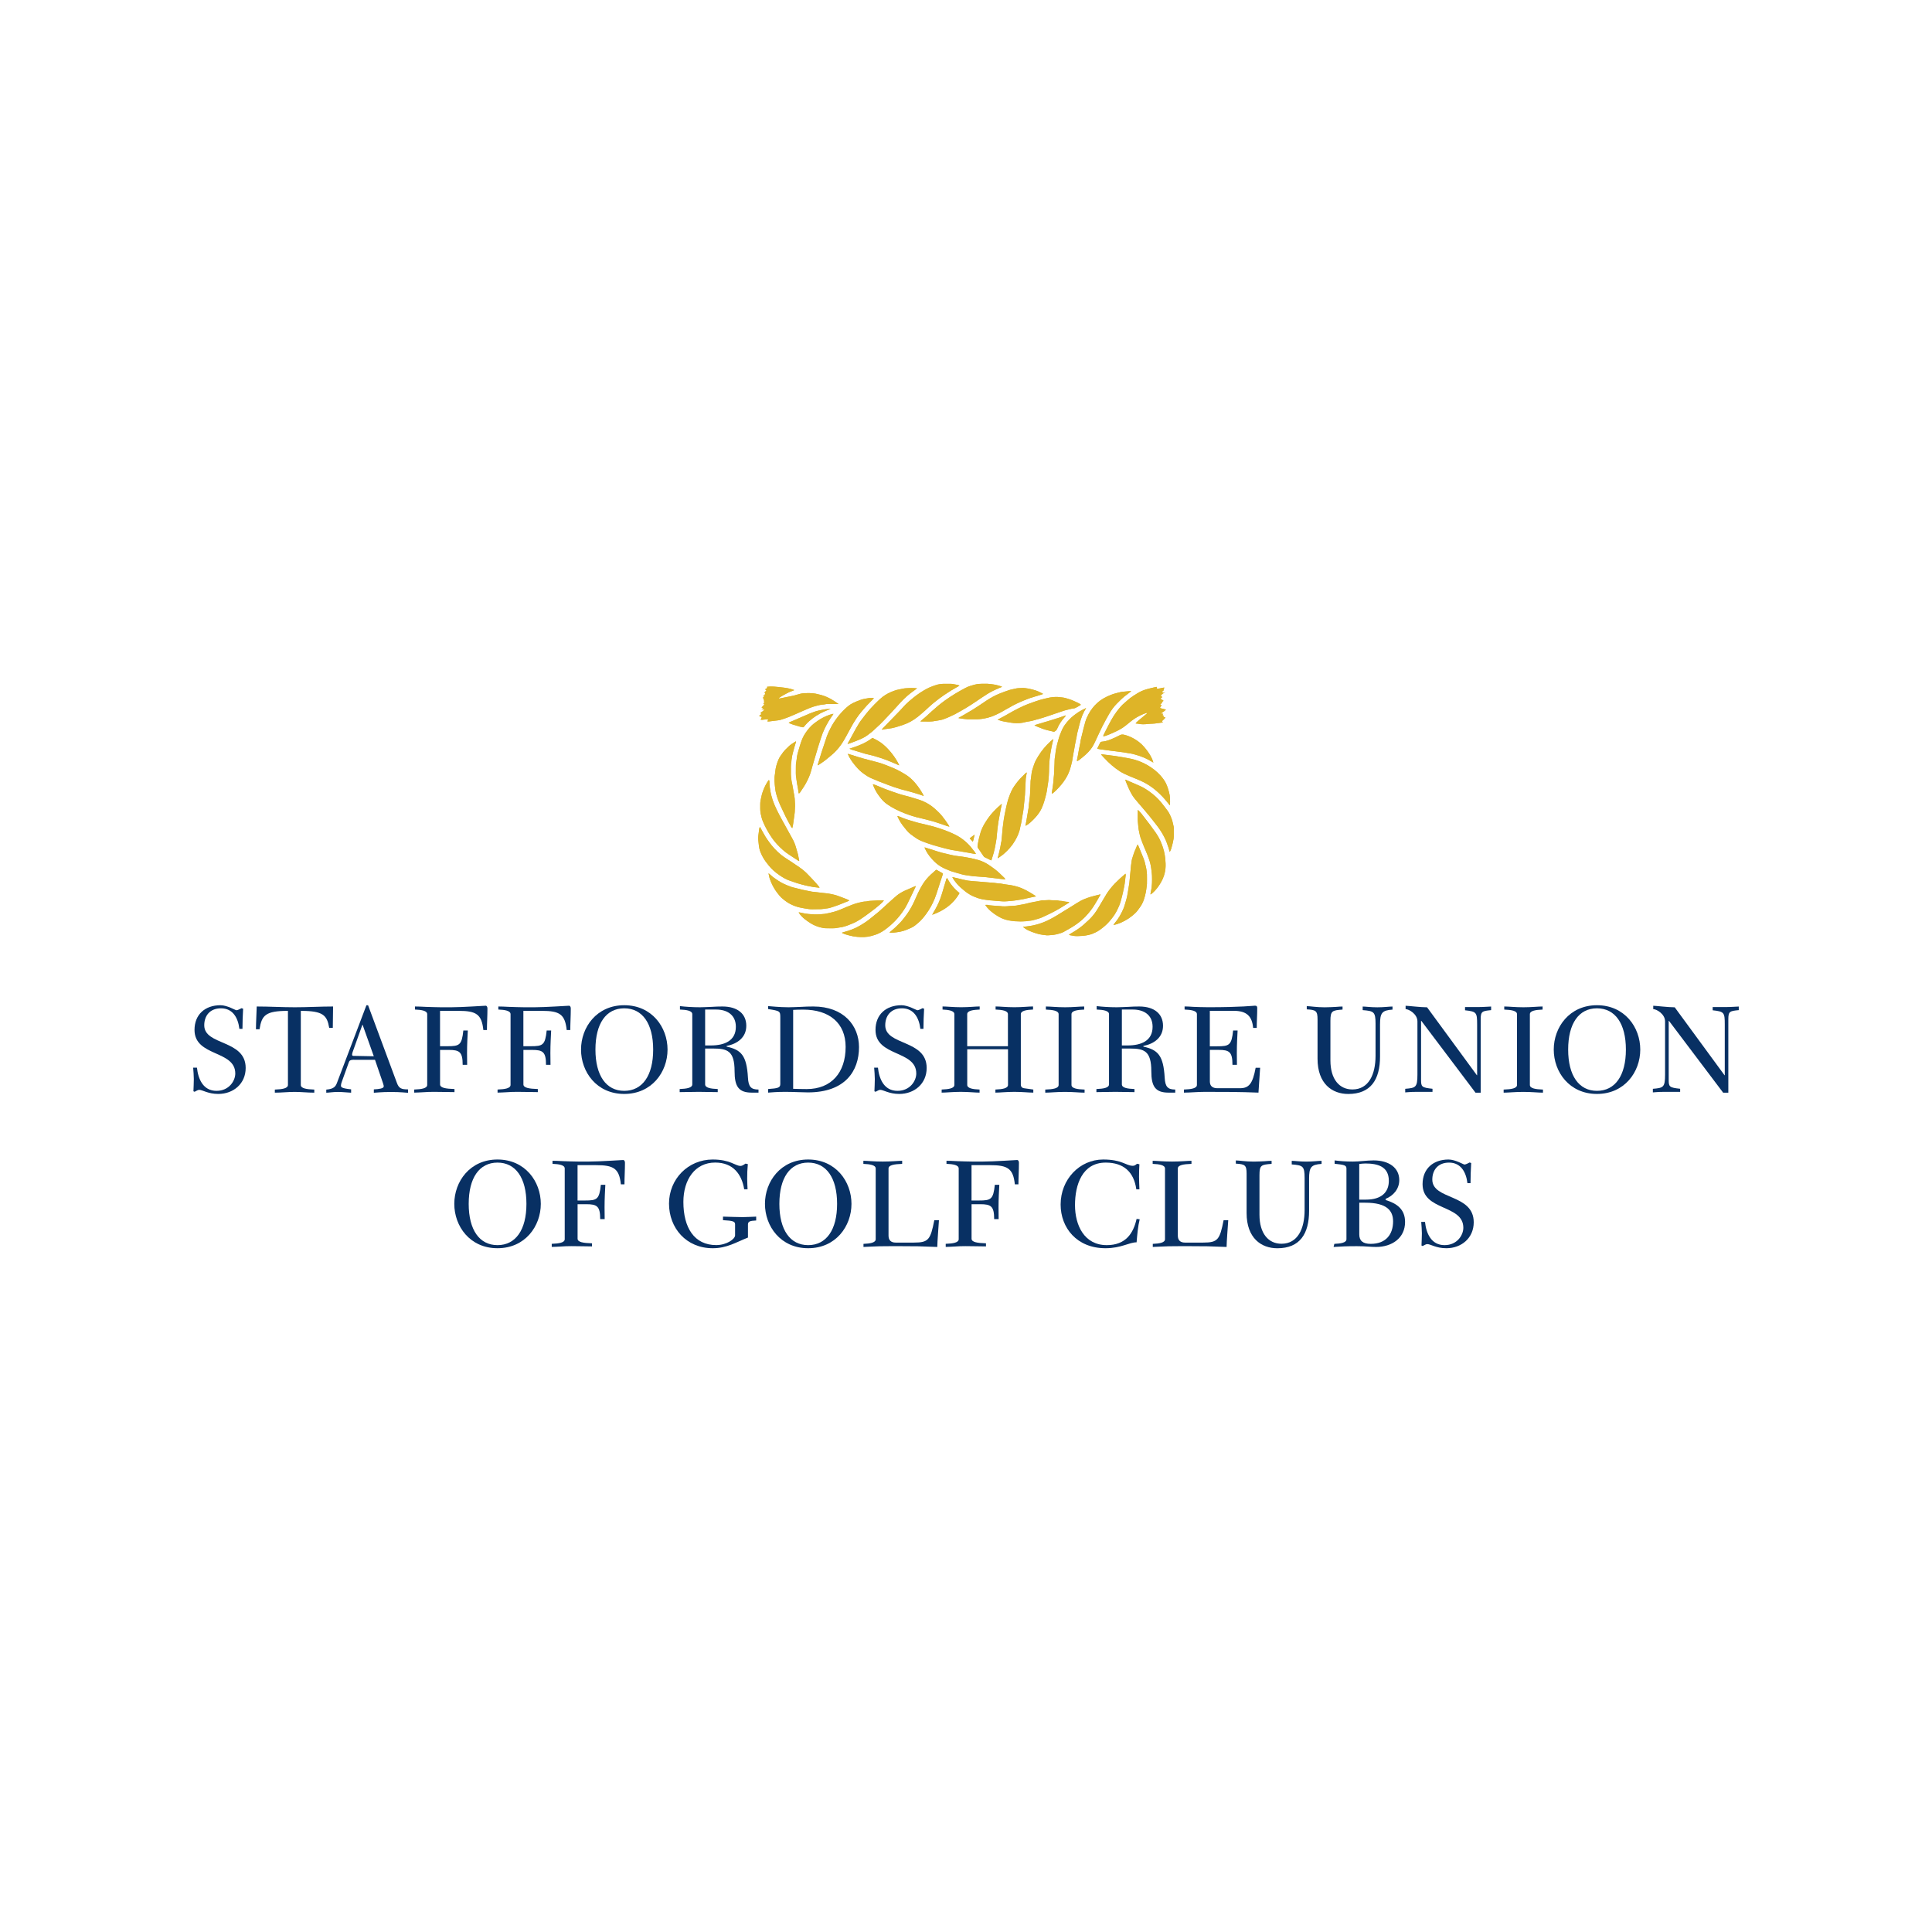 <?xml version="1.0" encoding="UTF-8"?>
<svg xmlns="http://www.w3.org/2000/svg" viewBox="0 0 500 500">
  <defs>
    <style>
      .cls-1 {
        fill: none;
      }

      .cls-1, .cls-2, .cls-3 {
        stroke-width: 0px;
      }

      .cls-2 {
        fill: #083063;
      }

      .cls-3 {
        fill: #deb428;
      }
    </style>
  </defs>
  <g id="Layer_2" data-name="Layer 2">
    <rect class="cls-1" width="500" height="500"/>
  </g>
  <g id="Layer_1" data-name="Layer 1">
    <g>
      <g>
        <path class="cls-3" d="M301.61,185.69c-.1-.04-.17-.08-.24-.09-.54-.05-1.08-.1-1.62-.15-.14-.01-.29-.03-.38-.23.42-.23.84-.45,1.24-.69.41-.25.78-.54,1.15-.87-.46-.12-.88-.23-1.3-.34-.28-.07-.3-.15-.11-.39.1-.13.19-.26.29-.42-.96-.3-1.87-.2-2.8-.1.03-.09.07-.17.13-.21.21-.15.42-.31.64-.44.65-.39,1.3-.77,1.95-1.16.08-.05.15-.12.23-.18-.15-.16-.27-.29-.4-.42.07-.07.11-.13.16-.17.33-.23.66-.48,1.01-.69.19-.11-.97.32-.93.1-.25-.06.72-.52.48-.65.07-.21.13-.41.21-.66-.67.08-1.26.32-1.91.31-.02-.16-.04-.3-.06-.48-.3.06-.58.12-.85.18-.63.16-1.27.29-1.9.48-.8.24-1.56.59-2.28,1.03-.61.38-1.23.76-1.81,1.19-.5.37-.93.82-1.41,1.21-.86.69-1.53,1.54-2.17,2.41-.5.68-.96,1.4-1.37,2.14-.52.92-.99,1.88-1.47,2.82-.18.34-.34.69-.51,1.03-.04.08-.05.18-.08.29.53-.03.95-.23,1.38-.39.5-.18.97-.43,1.46-.64,1.14-.49,2.2-1.09,3.16-1.88.48-.4.96-.8,1.45-1.17.91-.69,1.91-1.24,2.97-1.68.29-.12.61-.21.93-.32.02.23-.13.29-.24.38-.66.55-1.33,1.09-1.99,1.64-.17.14-.34.3-.5.46-.08.07-.13.17-.23.29.15.02.23.03.32.04.1.01.21,0,.3.03.86.2,1.74.16,2.6.06.82-.09,1.65-.03,2.46-.22.04-.01.09,0,.14,0,.4-.05.79-.11,1.23-.17-.1-.14-.16-.23-.24-.33.29-.32.67-.55.9-.95"/>
        <path class="cls-3" d="M198.59,186.71c.16,0,.31.02.44,0,.78-.09,1.57-.18,2.35-.29.26-.03.52-.08.76-.16.68-.22,1.37-.43,2.04-.71,1.24-.51,2.46-1.06,3.69-1.6,1.06-.47,2.12-.94,3.25-1.24.7-.18,1.39-.37,2.12-.39.11,0,.22-.04.33-.06.16-.03.31-.06.47-.07.84,0,1.68,0,2.51,0,.12,0,.23.01.35.02.02-.03.04-.07.06-.1-.07-.04-.14-.07-.21-.11-.54-.35-1.06-.74-1.62-1.05-.84-.46-1.71-.86-2.65-1.1-.46-.12-.92-.24-1.38-.33-.57-.11-1.14-.15-1.72-.15-.72,0-1.45,0-2.16.16-.56.13-1.1.32-1.66.46-.57.14-1.14.25-1.72.36-.33.07-.66.13-.99.2-.32.07-.64.14-.96.2-.1.02-.21,0-.31,0,0-.02,0-.05-.01-.07.38-.33.83-.56,1.27-.81.44-.26.9-.48,1.35-.71.44-.22.94-.33,1.39-.57-1.15-.46-2.33-.6-3.5-.72-1.17-.13-2.35-.28-3.54-.14.05.35.05.34-.27.51-.08.04-.15.1-.24.17.07.05.1.08.13.09.59.25,1.18.5,1.77.75.09.04.19.07.18.2-.9.36-1.84.6-2.71,1.15.52.18.99.34,1.52.53-.19.17-.35.31-.54.48.41.25.8.43,1.22.55.41.12.85.17,1.27.25,0,.02.02.04.03.07-.48.3-1,.52-1.53.72-.53.21-1.07.38-1.64.57.2.23.37.42.56.65-.16.07-.27.13-.38.17-.36.14-.72.28-1.07.41-.14.05-.27.12-.3.29.08.2.26.15.4.18.23.05.26.11.16.32-.07.15-.14.3-.22.46.28.08.53.03.77,0,.26-.03.52-.07.78-.08.12,0,.24.02.4.04-.08.19-.14.33-.21.52"/>
        <path class="cls-3" d="M281.1,183.22c-.79.37-1.5.73-2.17,1.18-.75.51-1.46,1.06-2.1,1.71-.48.48-.91,1-1.3,1.56-.45.66-.78,1.37-1.06,2.12-.14.37-.3.73-.41,1.1-.17.57-.33,1.14-.47,1.72-.14.58-.27,1.16-.37,1.75-.08.46-.08.95-.17,1.41-.14.64-.11,1.28-.14,1.92-.05.94-.08,1.88-.13,2.81-.02.29-.06.58-.09.88-.02.21-.03.43-.05.64-.02.24-.05.47-.07.71-.02.19-.04.38-.07.57-.07.46-.14.91-.21,1.37-.03.23-.07.46-.1.69.02.01.05.03.07.04.2-.15.42-.29.61-.46.87-.81,1.68-1.68,2.38-2.64.69-.96,1.26-1.99,1.63-3.11.22-.67.38-1.37.55-2.06.08-.32.11-.64.17-.97.07-.41.14-.82.21-1.23.06-.35.14-.71.2-1.06.07-.38.12-.76.19-1.13.13-.69.28-1.37.42-2.06.06-.29.08-.58.15-.87.21-.84.44-1.68.64-2.52.35-1.42.87-2.78,1.69-4.09"/>
        <path class="cls-3" d="M236.99,229.33c-.09.01-.15.01-.19.03-.84.36-1.68.71-2.51,1.09-.79.36-1.56.79-2.23,1.34-.95.78-1.85,1.63-2.76,2.46-.64.58-1.26,1.17-1.91,1.73-.63.54-1.31,1.04-1.95,1.58-.94.81-1.98,1.46-3.05,2.08-1.29.75-2.68,1.23-4.11,1.61-.12.03-.24.09-.39.14.06.06.08.08.11.1.59.28,1.22.45,1.85.62.66.17,1.32.29,2,.35,1.21.09,2.41.1,3.6-.22.69-.18,1.36-.39,2-.69,1.06-.49,1.96-1.2,2.84-1.95,1-.84,1.89-1.79,2.69-2.81.71-.91,1.35-1.87,1.86-2.91.71-1.42,1.39-2.86,2.07-4.3.03-.06.04-.14.07-.25"/>
        <path class="cls-3" d="M265.68,199.94s-.05,0-.06,0c-.05.04-.11.08-.15.13-.76.73-1.52,1.46-2.17,2.29-.58.74-1.13,1.5-1.53,2.35-.27.58-.49,1.18-.71,1.78-.12.31-.21.64-.29.96-.12.42-.22.85-.32,1.27-.09.38-.16.77-.24,1.15-.07.33-.13.66-.2.99-.08.42-.16.84-.22,1.26-.08.56-.15,1.12-.22,1.68-.02.16-.05.31-.06.47-.04.44-.08.88-.12,1.31-.01.14-.01.27-.03.41-.06.57-.11,1.14-.17,1.72,0,.09-.05.17-.07.26-.02.08-.03.16-.04.23-.07.4-.13.8-.21,1.19-.06.31-.14.61-.21.92-.07.31-.14.61-.22.92-.07.27-.14.53-.23.85.1-.04.14-.05.17-.07.48-.34.99-.65,1.42-1.04,1.12-.99,2.13-2.09,2.89-3.4.64-1.1,1.16-2.24,1.36-3.51.05-.33.16-.66.23-.99.06-.3.11-.6.16-.9.07-.4.13-.8.2-1.2.07-.43.16-.87.22-1.3.07-.51.12-1.03.17-1.55.08-.8.18-1.6.24-2.4.08-1.21.12-2.42.18-3.63.01-.24,0-.48.04-.71.07-.47.16-.93.24-1.4,0-.02-.01-.04-.02-.07"/>
        <path class="cls-3" d="M198.98,226.05s-.06.02-.09.04c.04.18.1.36.13.55.09.56.28,1.08.5,1.6.42,1,.94,1.95,1.61,2.81.42.54.83,1.08,1.36,1.51.19.16.38.32.58.47.38.27.74.56,1.15.78.67.37,1.38.67,2.11.89.2.06.41.11.62.16.38.08.77.16,1.16.23.4.07.8.14,1.2.19.31.04.63.05.95.05.73,0,1.47,0,2.2-.03.38-.02.76-.09,1.14-.14.37-.05.75-.07,1.1-.17.76-.23,1.52-.48,2.27-.76.93-.35,1.85-.74,2.8-1.12-.14-.17-.34-.26-.53-.33-.84-.33-1.68-.66-2.53-.96-.39-.14-.8-.24-1.2-.33-.4-.09-.82-.16-1.22-.24-.09-.02-.18-.02-.27-.03-.31-.03-.63-.07-.94-.1-.12-.01-.25-.03-.37-.04-.28-.03-.56-.07-.84-.1-.1-.01-.2-.03-.3-.04-.49-.05-.99-.1-1.48-.16-.07,0-.13-.03-.2-.05-.38-.07-.75-.15-1.13-.22-.42-.08-.84-.16-1.26-.26-.41-.09-.81-.21-1.21-.31-.59-.15-1.19-.26-1.75-.48-1.09-.41-2.16-.85-3.13-1.51-.66-.45-1.35-.88-1.93-1.44-.16-.15-.34-.29-.51-.43"/>
        <path class="cls-3" d="M206.74,222.81l.09-.06c-.04-.19-.08-.39-.12-.58-.02-.08-.03-.15-.05-.23-.06-.3-.1-.6-.18-.89-.16-.6-.34-1.19-.51-1.78-.22-.77-.53-1.51-.92-2.21-.92-1.68-1.87-3.35-2.78-5.04-.87-1.63-1.76-3.26-2.34-5.02-.13-.39-.24-.79-.35-1.2-.08-.29-.14-.59-.19-.89-.09-.5-.18-1-.23-1.5-.04-.37-.03-.75-.05-1.12,0-.14-.02-.28-.13-.42-.09.1-.16.17-.21.25-.25.42-.53.82-.74,1.26-.45.94-.82,1.92-1.03,2.96-.11.59-.27,1.16-.26,1.77.01.81-.05,1.62.11,2.43.14.72.31,1.43.6,2.11.64,1.5,1.43,2.92,2.36,4.26.78,1.12,1.71,2.11,2.73,3.01.31.28.64.55.97.79.51.37,1.05.71,1.57,1.06.54.36,1.09.71,1.64,1.07"/>
        <path class="cls-3" d="M237.34,178.14c-.31-.03-.57-.07-.83-.07-.42-.01-.84-.02-1.25,0-.54.04-1.08.03-1.62.16-.52.13-1.07.19-1.58.33-.46.13-.92.31-1.36.49-1.09.44-2.07,1.06-2.94,1.85-.49.44-.95.91-1.41,1.37-.79.78-1.52,1.62-2.21,2.48-.33.41-.63.85-.97,1.26-.61.75-1.1,1.58-1.57,2.41-.55.96-1.06,1.95-1.59,2.92-.2.37-.42.74-.66,1.16.12-.01.2-.01.26-.03.23-.07.45-.14.67-.23.77-.29,1.54-.57,2.3-.9.72-.31,1.4-.67,2.03-1.15.39-.29.78-.58,1.15-.89.37-.31.71-.67,1.07-.99,1.35-1.19,2.54-2.55,3.79-3.85.87-.91,1.68-1.87,2.54-2.78.98-1.05,2.05-2.01,3.23-2.84.32-.22.62-.46.97-.71"/>
        <path class="cls-3" d="M206.76,205.36c.12-.11.23-.19.3-.3.65-.95,1.3-1.91,1.81-2.95.28-.57.55-1.14.76-1.73.24-.69.41-1.4.61-2.1.22-.75.44-1.49.66-2.24.3-1,.59-2.01.9-3.01.21-.69.45-1.37.66-2.06.26-.83.57-1.64.95-2.42.61-1.25,1.32-2.45,2.14-3.57.04-.06.07-.12.13-.23-.15.02-.25.02-.35.05-1.73.47-3.26,1.35-4.66,2.43-.9.7-1.61,1.58-2.25,2.52-.52.76-.88,1.61-1.17,2.47-.31.92-.57,1.87-.84,2.81-.07.25-.12.5-.16.76-.06.43-.08.88-.17,1.31-.11.53-.13,1.05-.12,1.59.03.95-.09,1.9.13,2.84.01.04,0,.09.01.14.07.43.13.87.2,1.3.06.36.14.71.2,1.06.06.37.1.74.16,1.1.01.07.04.14.08.24"/>
        <path class="cls-3" d="M259.34,177.74c-.17-.07-.28-.12-.4-.16-.41-.12-.82-.25-1.23-.34-.38-.08-.78-.13-1.17-.18-.31-.04-.63-.08-.94-.1-.27-.02-.54,0-.81,0-.9-.01-1.8.01-2.68.26-.75.21-1.5.42-2.19.78-1.82.96-3.59,2.01-5.27,3.21-1.24.89-2.41,1.87-3.55,2.9-.44.4-.87.82-1.32,1.22-.51.45-1.04.89-1.59,1.36.12.01.19.03.27.03.69,0,1.38.02,2.07.01.29,0,.59-.02.88-.05.46-.06.91-.13,1.37-.22.5-.1,1.01-.16,1.48-.35.95-.37,1.91-.77,2.81-1.24,1.17-.61,2.31-1.28,3.44-1.97.8-.48,1.57-1.03,2.35-1.54.87-.57,1.72-1.17,2.6-1.72.91-.57,1.87-1.05,2.86-1.46.33-.14.65-.28,1.02-.44"/>
        <path class="cls-3" d="M278.74,197c.22-.13.4-.2.55-.32.61-.5,1.25-.98,1.82-1.52.77-.73,1.47-1.53,1.95-2.5.12-.23.24-.46.35-.7.62-1.31,1.21-2.63,1.85-3.92.56-1.11,1.17-2.2,1.78-3.28.28-.49.59-.96.93-1.42.61-.83,1.36-1.55,2.1-2.27.52-.51,1.08-.99,1.69-1.41.34-.23.64-.51.96-.76-.01-.02-.02-.05-.03-.07-.23.02-.47.04-.7.06-.18.02-.36.03-.54.05-.52.06-1.04.07-1.54.19-.81.19-1.62.4-2.4.7-1.27.49-2.46,1.13-3.49,2.05-.93.84-1.69,1.81-2.29,2.92-.34.63-.63,1.28-.83,1.96-.17.57-.32,1.15-.47,1.73-.13.49-.23.99-.36,1.48-.21.78-.41,1.57-.5,2.38,0,.08-.03.15-.05.23-.07.33-.15.66-.21.99-.05.25-.1.51-.14.76-.07.4-.13.8-.21,1.2-.06.34-.15.68-.21,1.03-.02.12,0,.24,0,.43"/>
        <path class="cls-3" d="M294.44,218.57c-.08.09-.11.11-.12.14-.17.4-.31.82-.5,1.21-.34.7-.53,1.46-.78,2.19-.07.2-.12.41-.15.62-.07.43-.13.87-.18,1.3-.04.36-.06.72-.1,1.08-.03.28-.05.56-.08.84-.02.2-.04.4-.06.61-.06.63-.1,1.26-.18,1.89-.06.5-.16,1-.24,1.5-.11.64-.2,1.29-.33,1.93-.1.5-.24,1-.39,1.5-.19.63-.35,1.28-.62,1.88-.57,1.3-1.26,2.53-2.19,3.61-.12.14-.21.3-.37.52.34-.08.6-.12.85-.2.54-.16,1.05-.38,1.56-.63,1.19-.57,2.26-1.32,3.22-2.22.51-.48.9-1.07,1.31-1.64.81-1.15,1.17-2.45,1.45-3.79.1-.5.15-1,.22-1.51.03-.22.07-.45.07-.67,0-.8.02-1.61,0-2.41-.02-.48-.09-.97-.16-1.45-.05-.34-.17-.68-.23-1.02-.11-.6-.28-1.18-.51-1.74-.4-.99-.8-1.98-1.21-2.97-.07-.18-.17-.35-.27-.57"/>
        <path class="cls-3" d="M284.8,231.51s-.03-.04-.04-.06c-.15.04-.29.1-.44.13-.6.15-1.21.27-1.8.45-.64.19-1.27.4-1.88.65-1.28.52-2.38,1.35-3.55,2.04-1.25.74-2.48,1.54-3.73,2.29-.65.39-1.32.75-1.99,1.09-.91.45-1.86.82-2.83,1.1-.44.13-.89.24-1.35.33-.5.1-1,.16-1.5.23-.31.04-.61.07-.97.11.49.38.95.71,1.48.94.45.2.91.39,1.38.55.47.16.94.31,1.42.42.47.11.96.16,1.43.22.26.03.52.08.77.06.71-.06,1.42-.08,2.12-.24.2-.05.39-.11.59-.15.51-.12,1-.29,1.45-.54.95-.54,1.92-1.06,2.83-1.67,1.28-.85,2.45-1.86,3.44-3.05.41-.49.82-.99,1.18-1.53.44-.66.84-1.34,1.24-2.02.26-.44.51-.9.76-1.35"/>
        <path class="cls-3" d="M258.16,186.26c.39.12.72.23,1.05.33.2.06.41.1.62.14.33.06.66.12,1,.17.52.08,1.04.2,1.57.23.99.06,1.98.05,2.95-.25.26-.08.53-.1.79-.15.32-.06.64-.1.96-.18.65-.17,1.3-.36,1.95-.55.37-.1.73-.21,1.09-.32.5-.16,1-.33,1.5-.5.48-.16.96-.32,1.43-.49.78-.26,1.55-.52,2.33-.78.18-.06.36-.11.55-.15.32-.08.65-.17.97-.24.3-.07.59-.15.89-.17.21-.02.4-.06.58-.16.39-.22.79-.45,1.18-.67.05-.03.08-.07.16-.13-.15-.11-.25-.23-.39-.3-.63-.31-1.25-.62-1.9-.88-.55-.22-1.12-.38-1.69-.55-.26-.08-.53-.11-.79-.15-.21-.03-.42-.05-.64-.07-.2-.02-.4-.05-.61-.06-.86-.03-1.71.06-2.55.26-.64.16-1.29.3-1.93.48-.66.19-1.31.42-1.95.65-.79.29-1.59.57-2.36.91-.9.41-1.78.87-2.66,1.33-.72.38-1.41.81-2.12,1.2-.63.35-1.27.68-1.98,1.06"/>
        <path class="cls-3" d="M232.25,211.2c.05.14.07.2.09.24.44.96,1.01,1.85,1.68,2.66.49.59.94,1.23,1.56,1.7.6.46,1.21.91,1.85,1.31.42.26.88.45,1.34.64.49.2.99.37,1.48.54.44.15.87.3,1.32.43.54.16,1.08.31,1.62.46.48.13.95.26,1.43.38.28.07.57.13.85.2.3.07.59.15.89.2.41.08.82.13,1.24.2.75.12,1.49.25,2.24.38.79.14,1.58.28,2.36.42.1.02.21.01.38.02-.12-.2-.2-.35-.3-.48-.2-.27-.43-.53-.63-.8-.53-.7-1.13-1.35-1.8-1.93-.82-.71-1.7-1.3-2.67-1.78-1.36-.67-2.77-1.2-4.2-1.67-.69-.23-1.4-.43-2.1-.61-.75-.2-1.51-.37-2.27-.55-.25-.06-.51-.1-.76-.17-.43-.12-.87-.24-1.3-.37-.7-.21-1.41-.4-2.1-.64-.64-.22-1.26-.5-1.89-.75-.07-.03-.16-.03-.31-.06"/>
        <path class="cls-3" d="M291.2,201.76c.08.24.12.4.18.55.27.63.52,1.28.81,1.9.42.88.86,1.74,1.49,2.5.32.38.64.76.96,1.14.47.55.94,1.1,1.41,1.65.45.52.9,1.05,1.33,1.58.39.47.76.96,1.14,1.44.7.89,1.41,1.77,2,2.73.57.93,1.09,1.87,1.45,2.9.27.77.56,1.53.74,2.33.14-.24.27-.47.35-.73.17-.55.31-1.1.45-1.66.16-.66.28-1.32.25-2.01-.02-.58,0-1.15,0-1.73,0-.12,0-.25-.02-.37-.16-.68-.27-1.37-.52-2.03-.28-.76-.6-1.49-1.07-2.14-.54-.75-1.12-1.48-1.7-2.2-.86-1.06-1.89-1.95-2.99-2.75-.77-.56-1.58-1.06-2.45-1.45-.85-.39-1.71-.75-2.57-1.12-.39-.17-.79-.33-1.26-.54"/>
        <path class="cls-3" d="M265.4,213.66s.05.03.08.04c.42-.23.82-.52,1.17-.84.49-.44.96-.9,1.39-1.39.59-.66,1.1-1.37,1.49-2.18.59-1.24.92-2.56,1.25-3.89.06-.23.11-.46.14-.69.07-.4.12-.8.18-1.2.08-.52.18-1.05.23-1.57.07-.74.14-1.49.15-2.23,0-1.06.05-2.13.16-3.18.05-.51.12-1.01.2-1.51.07-.43.15-.87.23-1.3.06-.33.13-.66.2-.99.11-.48.22-.95.34-1.46-.25.2-.47.37-.68.55-1.26,1.15-2.35,2.45-3.24,3.9-.4.65-.79,1.32-1.04,2.05-.18.52-.36,1.04-.51,1.57-.08.26-.12.53-.16.79-.06.43-.09.87-.17,1.31-.09.47-.12.94-.11,1.42,0,.33-.02.66-.04.98-.03.66-.07,1.31-.1,1.97,0,.11-.02.23-.03.34-.09.72-.18,1.43-.26,2.15,0,.08,0,.16,0,.24-.01.15-.03.29-.05.44-.07.44-.16.89-.23,1.33-.04.25-.08.51-.13.76-.05.32-.1.64-.16.96-.06.36-.13.73-.2,1.09-.03.19-.07.37-.1.56"/>
        <path class="cls-3" d="M206.75,236.11s-.02.05-.03.08c.03.04.06.09.09.13.76,1.11,1.82,1.88,2.94,2.58.77.49,1.59.84,2.47,1.07.56.15,1.12.26,1.7.25.98-.03,1.97.11,2.94-.13.36-.09.74-.09,1.1-.18.46-.11.92-.23,1.35-.4.78-.3,1.56-.6,2.3-.99.72-.38,1.39-.84,2.06-1.31.91-.64,1.81-1.32,2.69-2,.49-.38.96-.79,1.43-1.19.34-.29.67-.6.97-1.01-.29,0-.52,0-.75,0-.63.02-1.27,0-1.9.07-.61.07-1.22.01-1.82.19-.04.01-.09.02-.13.02-.66,0-1.3.17-1.93.32-1.13.27-2.2.74-3.28,1.16-.98.39-1.93.88-2.96,1.15-.44.11-.87.24-1.31.34-.41.09-.82.17-1.23.24-.14.03-.29.03-.44.04-.28.02-.56.06-.84.07-.45.02-.9.04-1.35.03-.5-.01-.99-.06-1.49-.1-.25-.02-.49-.06-.74-.09-.1-.01-.2-.03-.3-.05-.33-.06-.66-.13-.99-.2-.18-.04-.37-.07-.55-.11"/>
        <path class="cls-3" d="M268.07,232s0-.05,0-.08c-.39-.25-.77-.5-1.17-.74-.81-.5-1.64-.95-2.52-1.32-.66-.28-1.34-.47-2.02-.64-.28-.07-.57-.11-.86-.16-.42-.06-.85-.11-1.27-.18-.46-.07-.91-.15-1.37-.23-.08-.01-.16,0-.24-.01-.27-.03-.54-.06-.81-.09-.15-.02-.29-.04-.44-.06-.78-.07-1.55-.13-2.33-.19-.38-.03-.76-.07-1.15-.1-.72-.06-1.44-.11-2.16-.17-.36-.03-.72-.07-1.08-.11-.11-.01-.22-.03-.33-.05-.36-.07-.73-.14-1.09-.23-.7-.16-1.4-.33-2.11-.5-.21-.05-.42-.1-.68-.17.33.67.74,1.2,1.18,1.72.64.76,1.4,1.38,2.17,2,.34.28.71.52,1.09.75.68.41,1.41.72,2.15.97.38.13.78.23,1.17.31.46.09.93.15,1.4.21.19.03.38.05.57.07.15.01.29.02.44.03.4.04.81.08,1.21.11.14.01.27.02.41.03.39.03.79.06,1.18.09.81.05,1.6-.07,2.4-.12.28-.02.56-.06.84-.1.39-.06.78-.12,1.17-.18.34-.06.69-.1,1.03-.18.55-.12,1.1-.25,1.64-.37.25-.06.51-.11.76-.16.26-.05.52-.11.79-.16"/>
        <path class="cls-3" d="M228.21,188.77s.02.04.03.06c.05,0,.11-.01.16-.02.5-.08,1-.19,1.5-.23.6-.05,1.18-.19,1.75-.34.71-.18,1.4-.43,2.09-.66,1.02-.34,1.98-.82,2.87-1.42.96-.65,1.83-1.4,2.69-2.17.76-.68,1.48-1.4,2.27-2.04.9-.74,1.83-1.44,2.79-2.1,1.2-.82,2.45-1.58,3.73-2.27.06-.03.11-.08.22-.15-.19-.07-.32-.14-.46-.17-.46-.09-.93-.18-1.39-.26-.09-.02-.18-.02-.27-.02-.74,0-1.47-.02-2.21,0-.44.02-.88.08-1.3.18-.5.12-.99.31-1.47.49-1.08.39-2.06.97-3.02,1.59-.62.4-1.21.84-1.78,1.3-.66.53-1.31,1.09-1.92,1.67-.55.53-1.04,1.13-1.57,1.69-1.41,1.47-2.83,2.93-4.25,4.39-.15.16-.31.32-.46.48"/>
        <path class="cls-3" d="M211.64,198.06c.06-.03.11-.04.14-.06.54-.37,1.1-.71,1.62-1.11.61-.46,1.19-.98,1.78-1.46,1-.81,1.84-1.78,2.57-2.83.52-.74.95-1.54,1.39-2.33.52-.92.97-1.86,1.51-2.77.67-1.14,1.39-2.25,2.25-3.26.47-.55.93-1.11,1.42-1.64.51-.56,1.06-1.09,1.59-1.63.09-.09.22-.16.21-.31-.45,0-.9-.06-1.33.01-.77.13-1.54.24-2.27.53-.62.24-1.24.48-1.84.78-.79.39-1.45.97-2.08,1.57-.52.5-1.02,1.03-1.48,1.59-.5.61-.95,1.26-1.39,1.92-.29.44-.53.92-.78,1.39-.49.93-.92,1.88-1.22,2.89-.14.46-.3.92-.45,1.37-.22.66-.45,1.32-.66,1.98-.17.51-.32,1.03-.48,1.55-.17.55-.34,1.09-.5,1.64-.01.05,0,.11,0,.18"/>
        <path class="cls-3" d="M239.06,205.99c-.14-.28-.24-.49-.36-.7-.59-1.01-1.25-1.96-2.03-2.84-.61-.68-1.26-1.3-2.03-1.8-1.03-.66-2.09-1.27-3.21-1.76-.91-.4-1.83-.76-2.76-1.11-.49-.19-1-.33-1.51-.48-.34-.1-.69-.19-1.04-.28-.51-.14-1.02-.27-1.54-.4-.41-.11-.83-.21-1.24-.33-.43-.12-.86-.25-1.29-.38-.54-.17-1.07-.34-1.61-.51-.33-.1-.67-.2-1.06-.31.16.33.29.61.43.87.49.92,1.14,1.73,1.82,2.53.57.67,1.21,1.26,1.92,1.77.65.47,1.33.9,2.08,1.21.63.25,1.24.53,1.87.78.66.26,1.32.51,1.98.76.6.23,1.2.46,1.81.66.63.21,1.26.41,1.89.6.41.12.82.22,1.24.33.66.18,1.33.35,1.99.54.55.16,1.1.33,1.64.51.32.1.63.22,1,.35"/>
        <path class="cls-3" d="M206.02,191.94s-.05-.05-.08-.07c-.35.22-.7.44-1.05.67-.58.38-1.04.9-1.54,1.38-.54.51-.94,1.12-1.36,1.73-.36.52-.61,1.11-.82,1.7-.18.51-.32,1.03-.42,1.56-.09.45-.1.92-.18,1.37-.24,1.29-.09,2.57.06,3.85.07.64.23,1.29.42,1.91.24.77.51,1.54.85,2.27.87,1.9,1.76,3.79,2.81,5.6.08.14.2.25.33.42.08-.34.16-.62.2-.91.12-.79.23-1.59.34-2.38.04-.28.08-.56.1-.84.02-.28.01-.57.04-.85.08-.9,0-1.79-.05-2.68-.03-.45-.14-.89-.21-1.33-.06-.36-.13-.71-.19-1.07-.06-.34-.11-.69-.18-1.03-.07-.38-.18-.75-.23-1.13-.09-.73-.2-1.46-.17-2.19.04-.98-.08-1.97.14-2.94.02-.06,0-.14,0-.2.06-.42.12-.85.2-1.27.06-.3.14-.59.22-.89.13-.49.26-.98.4-1.47.12-.41.25-.81.38-1.22"/>
        <path class="cls-3" d="M212.1,229.68c-.34-.41-.65-.83-.99-1.2-.81-.88-1.62-1.77-2.48-2.61-.53-.52-1.12-.99-1.74-1.41-1.22-.84-2.46-1.65-3.7-2.46-1.37-.89-2.52-2.02-3.55-3.28-.19-.23-.37-.46-.54-.7-.36-.52-.75-1.03-1.07-1.57-.47-.79-.9-1.62-1.37-2.46-.07.17-.16.32-.18.48-.1.66-.18,1.32-.25,1.98-.03.29-.02.59,0,.88.02.35.06.7.11,1.05.05.4.08.81.17,1.2.2.84.56,1.62.98,2.37.41.73.93,1.39,1.45,2.04.77.95,1.68,1.75,2.68,2.44.9.63,1.86,1.21,2.92,1.54.62.2,1.23.44,1.85.63.7.21,1.41.39,2.12.57.25.07.51.11.76.16.43.08.86.17,1.29.24.47.07.94.11,1.41.16.03,0,.06-.02.11-.05"/>
        <path class="cls-3" d="M294.54,209.65s-.06.02-.08.04c0,.25,0,.49,0,.74,0,.72-.05,1.45.02,2.17.09.97.15,1.96.38,2.92.11.46.19.93.35,1.37.27.77.57,1.52.88,2.27.26.64.55,1.26.8,1.9.23.6.45,1.2.65,1.82.13.42.23.85.31,1.28.08.42.12.85.17,1.27.05.39.1.78.12,1.18.02.64.03,1.29,0,1.94-.02.54-.09,1.08-.17,1.61-.06.41-.15.82-.23,1.22,0,.02.01.04.04.1.16-.12.32-.21.46-.34.93-.81,1.65-1.79,2.26-2.86.63-1.11,1.02-2.3,1.13-3.55.08-.8.02-1.63-.05-2.44-.06-.7-.2-1.41-.36-2.1-.13-.57-.34-1.12-.54-1.67-.4-1.07-.92-2.09-1.58-3.02-.5-.71-1.01-1.42-1.53-2.11-.71-.95-1.44-1.89-2.17-2.82-.26-.33-.56-.61-.85-.92"/>
        <path class="cls-3" d="M285.05,195.2s-.03.06-.04.09c.05.07.1.14.16.2.22.24.44.48.67.72,1.19,1.29,2.52,2.44,3.99,3.4.8.52,1.67.9,2.54,1.26.94.4,1.9.76,2.84,1.18,1.57.7,2.99,1.64,4.27,2.78.9.8,1.73,1.66,2.48,2.6.25.32.51.63.77.95.03-.02.05-.03.05-.04.07-1.13.07-2.26-.24-3.36-.16-.56-.32-1.13-.53-1.67-.37-.97-.96-1.81-1.65-2.58-.96-1.08-2.08-1.94-3.31-2.67-1.36-.8-2.82-1.36-4.36-1.7-.79-.17-1.59-.3-2.39-.44-.55-.1-1.11-.18-1.66-.27-.06,0-.11,0-.17-.02-.22-.03-.45-.06-.67-.09-.11-.02-.22-.03-.33-.04-.47-.06-.94-.11-1.41-.18-.33-.04-.67-.09-1-.14"/>
        <path class="cls-3" d="M260.19,227.58c-.13-.18-.21-.33-.33-.44-.39-.39-.79-.77-1.2-1.15-.37-.33-.74-.67-1.13-.97-.54-.41-1.1-.8-1.66-1.18-.86-.58-1.79-1.01-2.79-1.29-.6-.17-1.2-.32-1.8-.44-.68-.14-1.38-.26-2.07-.37-.48-.08-.96-.13-1.45-.19-.3-.04-.6-.08-.9-.13-.32-.06-.64-.13-.96-.21-.27-.06-.55-.14-.82-.2-.48-.11-.96-.22-1.44-.34-.41-.11-.82-.24-1.23-.37-.7-.22-1.39-.45-2.09-.67-.34-.11-.68-.21-1.04-.32.01.07.01.1.02.13.44,1.02,1.04,1.93,1.77,2.75.45.51.93,1,1.46,1.42.69.53,1.43.99,2.25,1.31.51.19.99.44,1.51.61.87.28,1.76.5,2.63.76.67.2,1.38.24,2.06.36.51.09,1.03.13,1.55.17.53.05,1.06.08,1.59.12.24.02.48.01.71.04.74.08,1.48.17,2.22.26.63.08,1.25.16,1.88.23.39.05.78.08,1.25.13"/>
        <path class="cls-3" d="M248.07,185.79s0,.04.01.06c.34.05.68.11,1.02.16.27.04.54.06.81.09.17.02.34.05.5.05.77,0,1.54,0,2.31,0,.99,0,1.95-.17,2.9-.4.65-.16,1.27-.39,1.87-.66,1.03-.44,2-1,2.96-1.56,1.12-.65,2.26-1.28,3.45-1.8,1.21-.54,2.44-1.03,3.72-1.4.62-.18,1.25-.37,1.87-.56.14-.04.28-.11.47-.18-.7-.39-1.35-.72-2.05-.94-.58-.18-1.17-.32-1.76-.44-.59-.12-1.19-.19-1.78-.15-.54.03-1.08.01-1.61.16-.5.14-1.02.19-1.51.35-.86.28-1.7.59-2.54.92-1.17.47-2.27,1.07-3.32,1.76-.68.44-1.35.91-2.03,1.36-.55.36-1.09.72-1.65,1.06-.7.43-1.41.85-2.13,1.26-.5.29-1.01.57-1.52.86"/>
        <path class="cls-3" d="M230.19,241.32c.19.02.3.04.41.05.5.02.99-.05,1.48-.11.59-.07,1.16-.18,1.71-.35.73-.22,1.43-.55,2.13-.86.65-.3,1.18-.78,1.73-1.24.78-.66,1.41-1.44,2.01-2.25.92-1.25,1.66-2.61,2.25-4.05.28-.69.5-1.4.73-2.1.23-.69.45-1.4.67-2.09.22-.67.45-1.34.67-2.01.03-.1.03-.21.04-.27-.6-.33-1.15-.64-1.7-.95-.05.03-.09.04-.12.07-.45.4-.9.79-1.34,1.2-.84.78-1.56,1.66-2.16,2.64-.8,1.31-1.41,2.72-2.03,4.13-.47,1.07-1.04,2.08-1.68,3.05-.33.51-.71.99-1.08,1.47-.27.35-.55.69-.85,1.01-.88.93-1.81,1.8-2.88,2.65"/>
        <path class="cls-3" d="M225.99,202.98s-.05.05-.07.08c.18.4.33.81.53,1.2.42.83.94,1.59,1.53,2.32.47.59,1,1.11,1.62,1.54,1.45,1.02,3.04,1.77,4.69,2.41.63.24,1.27.45,1.91.66.35.12.71.22,1.07.31.49.12.99.23,1.48.35.49.12.98.25,1.47.37.44.12.89.24,1.33.36.36.1.71.22,1.06.33.65.22,1.3.43,1.94.66.37.13.73.27,1.16.36-.05-.11-.07-.17-.1-.23-.29-.44-.58-.89-.89-1.32-.29-.4-.59-.8-.9-1.19-.57-.71-1.23-1.32-1.91-1.93-.48-.43-1-.81-1.55-1.15-.81-.49-1.68-.89-2.58-1.18-.89-.29-1.78-.55-2.68-.81-.59-.17-1.2-.29-1.79-.47-.67-.2-1.33-.43-1.99-.66-.86-.3-1.72-.6-2.57-.93-.75-.29-1.48-.61-2.22-.92-.17-.07-.35-.12-.52-.18"/>
        <path class="cls-3" d="M291.27,226.14c-.51.44-.99.83-1.44,1.26-.85.8-1.68,1.62-2.41,2.53-.36.45-.71.91-1.01,1.4-.75,1.23-1.48,2.49-2.21,3.73-.63,1.07-1.38,2.05-2.27,2.91-.47.45-.96.9-1.45,1.33-.85.75-1.79,1.38-2.76,1.96-.34.21-.69.41-1.05.62.22.22.49.17.72.23.56.14,1.14.18,1.72.15.62-.03,1.24-.03,1.86-.15.45-.08.91-.15,1.35-.3.83-.28,1.61-.65,2.33-1.16.86-.61,1.67-1.28,2.37-2.08.78-.89,1.49-1.81,2.03-2.87.4-.79.76-1.59,1-2.44.21-.74.39-1.48.57-2.23.12-.49.21-.99.31-1.49.06-.29.11-.58.15-.87.07-.55.13-1.1.2-1.64.03-.28.12-.55.02-.88"/>
        <path class="cls-3" d="M276.68,233.56s-.02-.06-.03-.08c-.06-.01-.13-.02-.19-.03-.41-.05-.84-.07-1.24-.17-.31-.08-.62-.11-.94-.12-.07,0-.14,0-.2-.02-.37-.12-.76-.11-1.14-.11-.26,0-.53.02-.78-.02-.84-.14-1.67.08-2.51.03-.08,0-.15.03-.23.05-.36.07-.73.15-1.09.22-.59.11-1.18.21-1.76.34-.51.11-1,.26-1.51.37-.72.15-1.44.27-2.16.39-.24.04-.49.05-.74.06-.29.02-.59,0-.88.04-.8.09-1.6.13-2.4.02-.28-.04-.56-.03-.85-.05-.34-.02-.68-.02-1.01-.08-.47-.08-.95-.03-1.41-.18-.17-.06-.37,0-.56,0-.01.02-.02.05-.04.07.18.23.35.45.54.67.57.67,1.25,1.21,1.97,1.7.5.34,1.03.67,1.58.93.8.38,1.66.6,2.55.73.79.12,1.57.15,2.36.17.93.02,1.85-.1,2.77-.21.27-.03.53-.11.79-.17.27-.07.54-.15.81-.23.37-.12.76-.21,1.12-.37.85-.38,1.7-.78,2.54-1.2.68-.34,1.35-.69,2-1.07.89-.53,1.76-1.09,2.64-1.63"/>
        <path class="cls-3" d="M256.54,222.66c.03-.06.06-.09.08-.13.19-.61.38-1.23.56-1.84.12-.43.22-.87.31-1.31.08-.36.14-.73.2-1.1.07-.41.16-.82.21-1.23.08-.71.13-1.42.2-2.12.02-.26.06-.52.09-.77.07-.52.13-1.03.21-1.54.06-.41.15-.82.23-1.23.05-.27.1-.53.15-.8.06-.33.11-.67.18-1,.1-.49.21-.99.32-1.52-.08.04-.12.05-.14.07-1.3,1.1-2.49,2.3-3.47,3.7-.52.74-1,1.51-1.39,2.33-.26.53-.48,1.09-.61,1.67-.11.48-.28.95-.38,1.43-.12.53-.19,1.06-.29,1.6-.04.22-.01.41.12.61.48.69.94,1.38,1.41,2.08.09.14.19.24.34.31.48.23.95.47,1.43.7.08.04.16.07.25.11"/>
        <path class="cls-3" d="M283.94,193.75c.28.06.53.12.78.17.07.01.13.01.2.02.58.08,1.16.15,1.74.23.15.02.29.04.44.06.22.03.45.06.67.09.15.02.29.04.44.05.21.03.42.05.64.08.12.02.24.04.37.05.54.07,1.07.13,1.61.21.46.07.91.15,1.37.23.33.06.67.1,1,.18.58.16,1.17.32,1.74.52,1.02.35,2,.77,2.91,1.34.2.12.4.23.66.37-.16-.55-.35-1-.58-1.44-.51-.96-1.15-1.84-1.87-2.66-.79-.9-1.72-1.62-2.78-2.19-.74-.39-1.51-.7-2.32-.9-.38-.09-.74-.11-1.13.11-.75.41-1.54.75-2.33,1.08-.78.33-1.6.54-2.45.62-.16.01-.24.1-.31.23-.2.4-.4.81-.6,1.21-.05.11-.11.21-.17.34"/>
        <path class="cls-3" d="M232.72,198.09c-.04-.12-.05-.17-.07-.22-.47-.93-1.02-1.81-1.65-2.64-.75-.97-1.56-1.87-2.51-2.65-.82-.67-1.74-1.17-2.71-1.62-1.74,1.38-3.78,2.11-5.94,2.8.31.13.54.23.78.31.37.12.75.22,1.13.33.71.22,1.41.45,2.13.65.63.17,1.27.3,1.9.46.6.16,1.19.33,1.77.52.76.25,1.52.5,2.26.8.96.38,1.91.8,2.93,1.24"/>
        <path class="cls-3" d="M245.12,227.24c-.28.17-.26.45-.33.67-.31.96-.58,1.94-.87,2.9-.19.62-.38,1.24-.61,1.85-.45,1.22-1.06,2.37-1.73,3.48-.12.2-.23.4-.34.6,3.01-1.06,5.48-2.77,7.08-5.62-1.32-1.08-2.42-2.35-3.2-3.9"/>
        <path class="cls-3" d="M214.89,183.53s0-.04,0-.06c-.38.02-.76.02-1.14.06-.42.05-.85.13-1.26.22-.47.1-.95.18-1.41.34-1.2.4-2.36.9-3.51,1.42-1.06.47-2.13.92-3.2,1.38-.08.04-.15.1-.27.18.47.21.89.39,1.34.51.53.14,1.05.32,1.58.47.2.06.43.05.63.13.19.08.3.01.41-.12.16-.19.31-.39.48-.57,1.07-1.19,2.35-2.11,3.75-2.88.54-.3,1.12-.53,1.69-.77.29-.13.6-.22.9-.33"/>
        <path class="cls-3" d="M275.84,185.24l-.04-.09c-2.59.9-5.22,1.68-7.85,2.45-.06.02-.11.06-.23.11.21.11.36.2.52.26.98.4,1.95.81,2.99,1.04.49.11.98.24,1.47.35.07.02.16-.01.22-.05.29-.17.52-.36.66-.69.48-1.15,1.16-2.17,2-3.09.09-.1.18-.2.26-.3"/>
        <path class="cls-3" d="M250.95,216.96c.29.31.53.58.81.88.24-.61.28-1.2.46-1.84-.44.33-.83.62-1.28.96"/>
        <path class="cls-3" d="M301.61,185.69c-.23.4-.61.63-.9.95.07.1.14.2.24.33-.44.06-.84.12-1.23.17-.04,0-.09,0-.14,0-.81.19-1.64.13-2.46.22-.86.1-1.74.14-2.6-.06-.1-.02-.2-.02-.3-.03-.09,0-.17-.02-.32-.04.09-.12.15-.21.23-.29.16-.16.33-.32.5-.46.66-.55,1.33-1.09,1.99-1.64.11-.09.26-.15.24-.38-.32.11-.64.19-.93.32-1.06.44-2.05.99-2.97,1.68-.5.37-.97.78-1.45,1.17-.96.79-2.02,1.39-3.16,1.88-.49.21-.96.45-1.46.64-.43.16-.85.37-1.38.39.03-.11.04-.21.08-.29.16-.35.33-.69.51-1.03.49-.94.95-1.9,1.47-2.82.42-.74.87-1.46,1.37-2.14.65-.87,1.32-1.73,2.17-2.41.48-.39.92-.84,1.41-1.21.58-.43,1.19-.82,1.81-1.19.71-.44,1.47-.79,2.28-1.03.62-.19,1.26-.33,1.9-.48.27-.07.55-.12.85-.18.02.18.04.32.06.48.64,0,1.24-.24,1.91-.31-.08.25-.14.45-.21.66.24.12-.57.26-.32.32-.05.22.35.38.16.49-.35.21-.08.19-.41.43-.05.04-.09.09-.16.17.13.14.25.27.4.42-.08.07-.15.14-.23.18-.65.39,1.05.54.4.93-.22.13-.12.34-.33.49-.06.05-.13.07-.16.16.93-.1-.79.02.17.32-.11.15-.2.29-.29.42-.19.24-.16.32.11.39.42.11.84.22,1.3.34-.37.33-.75.62-1.15.87-.4.24.78.05.35.28.09.2-.14.31,0,.33.54.05-.14.4.4.45.07,0,.14.05.24.09"/>
        <path class="cls-3" d="M198.59,186.71c.08-.19.14-.33.21-.52-.16-.02-.28-.05-.4-.04-.26.02-.52.05-.78.08-.24.03-.49.08-.77,0,.08-.17.15-.31.22-.46.1-.21.07-.27-.16-.32-.15-.03-.33.02-.4-.18.03-.17.15-.24.3-.29.36-.13-.15-.36.2-.5.11-.04-.33.07-.16,0-.19-.22.16,0,.85-.73.57-.2-1.05-.04-.53-.25.52-.21-.15.13.33-.16,0-.02-.32-.14-.33-.16-.42-.08.91-.87.49-.98-.42-.12.41-.41,0-.66.19-.17-.19-.49,0-.66-.53-.18.23-.11-.29-.29.87-.55-.44-.33.45-.69.02-.13.26-.45.16-.49-.59-.25.73-.66.14-.91-.03-.01-.05-.04-.13-.09.09-.07.16-.13.24-.17.33-.16.33-.16.27-.51,1.19-.15,2.37.01,3.54.14,1.17.12,2.35.27,3.5.72-.46.24-.95.34-1.39.57-.45.23-.91.45-1.35.71-.43.25-.88.49-1.27.81,0,.02,0,.05.01.07.1,0,.21.03.31,0,.32-.06.64-.13.96-.2.33-.07.66-.13.99-.2.57-.12,1.15-.23,1.72-.36.56-.14,1.1-.33,1.66-.46.71-.16,1.43-.16,2.16-.16.58,0,1.15.04,1.72.15.46.09.92.21,1.38.33.93.24,1.81.64,2.65,1.1.56.31,1.08.7,1.62,1.05.07.04.14.08.21.11-.02.03-.04.07-.06.1-.12,0-.23-.02-.35-.02-.84,0-1.68,0-2.51,0-.16,0-.31.04-.47.07-.11.02-.22.06-.33.06-.73.02-1.42.21-2.12.39-1.13.29-2.18.77-3.25,1.24-1.23.54-2.45,1.09-3.69,1.6-.66.27-1.35.48-2.04.71-.24.08-.5.13-.76.16-.78.1-1.57.2-2.35.29-.14.02-.28,0-.44,0"/>
        <path class="cls-3" d="M281.1,183.22c-.83,1.31-1.35,2.66-1.69,4.09-.21.84-.44,1.68-.64,2.52-.07.28-.09.58-.15.87-.14.69-.28,1.37-.42,2.06-.07.38-.12.76-.19,1.13-.06.35-.14.71-.2,1.06-.07.41-.14.82-.21,1.23-.05.32-.09.65-.17.97-.17.69-.32,1.38-.55,2.06-.37,1.12-.94,2.15-1.63,3.11-.7.97-1.5,1.84-2.38,2.64-.19.17-.41.31-.61.46-.02-.01-.05-.03-.07-.04.03-.23.07-.46.1-.69.07-.46.14-.91.21-1.37.03-.19.05-.38.07-.57.03-.24.05-.47.07-.71.02-.21.03-.43.05-.64.03-.29.07-.58.09-.88.05-.94.09-1.88.13-2.81.03-.64,0-1.29.14-1.92.1-.46.09-.94.17-1.41.1-.59.23-1.17.37-1.75.14-.58.3-1.15.47-1.72.11-.37.27-.74.41-1.1.28-.74.6-1.46,1.06-2.12.39-.56.82-1.08,1.3-1.56.64-.65,1.34-1.2,2.1-1.71.67-.45,1.38-.81,2.17-1.18"/>
        <path class="cls-3" d="M236.99,229.33c-.03.11-.03.18-.07.25-.69,1.43-1.37,2.87-2.07,4.3-.51,1.03-1.15,2-1.86,2.91-.8,1.03-1.7,1.97-2.69,2.81-.88.74-1.78,1.46-2.84,1.95-.65.3-1.32.51-2,.69-1.19.32-2.39.32-3.6.22-.67-.05-1.34-.17-2-.35-.63-.17-1.26-.33-1.85-.62-.03-.01-.05-.04-.11-.1.15-.06.27-.11.39-.14,1.43-.38,2.82-.87,4.11-1.61,1.07-.62,2.11-1.27,3.05-2.08.63-.54,1.31-1.04,1.95-1.58.65-.56,1.27-1.16,1.91-1.73.92-.83,1.81-1.68,2.76-2.46.67-.55,1.44-.98,2.23-1.34.83-.38,1.67-.73,2.51-1.09.05-.02.1-.02.19-.03"/>
        <path class="cls-3" d="M265.68,199.94s.02.05.02.07c-.08.47-.17.93-.24,1.4-.03.23-.03.47-.04.71-.06,1.21-.1,2.42-.18,3.63-.05.8-.15,1.6-.24,2.4-.05.52-.1,1.03-.17,1.55-.06.44-.14.87-.22,1.3-.07.4-.13.8-.2,1.2-.05.3-.1.6-.16.9-.07.33-.18.65-.23.99-.2,1.27-.73,2.41-1.36,3.51-.76,1.31-1.76,2.41-2.89,3.4-.44.39-.95.69-1.42,1.04-.03.02-.08.03-.17.07.09-.32.16-.58.23-.85.08-.3.15-.61.22-.92.07-.31.15-.61.21-.92.08-.4.14-.8.21-1.19.01-.08.02-.16.04-.23.02-.09.06-.17.07-.26.06-.57.12-1.14.17-1.72.01-.13.01-.27.03-.41.04-.44.08-.88.12-1.31.02-.16.04-.31.06-.47.07-.56.14-1.12.22-1.68.06-.42.14-.84.22-1.26.06-.33.13-.66.2-.99.08-.38.15-.77.24-1.15.1-.43.21-.85.32-1.27.09-.32.18-.65.29-.96.22-.6.44-1.21.71-1.78.4-.85.95-1.61,1.53-2.35.65-.83,1.41-1.56,2.17-2.29.05-.05.1-.09.15-.13,0,0,.02,0,.06,0"/>
        <path class="cls-3" d="M198.98,226.05c.17.14.35.28.51.43.58.56,1.27.98,1.93,1.44.97.66,2.04,1.1,3.13,1.51.56.21,1.17.32,1.75.48.4.11.8.22,1.21.31.42.1.84.17,1.26.26.38.08.75.15,1.13.22.07.01.13.04.2.05.49.05.99.11,1.48.16.1.01.2.03.3.04.28.03.56.07.84.1.12.01.25.03.37.04.31.03.63.07.94.1.09,0,.18.02.27.03.41.08.82.14,1.22.24.4.09.81.19,1.2.33.85.3,1.69.63,2.53.96.19.07.39.16.53.33-.95.38-1.87.77-2.8,1.12-.75.28-1.5.54-2.27.76-.35.11-.73.12-1.1.17-.38.05-.76.13-1.14.14-.73.03-1.47.03-2.2.03-.32,0-.63-.01-.95-.05-.4-.05-.8-.12-1.2-.19-.39-.07-.77-.15-1.16-.23-.21-.04-.42-.1-.62-.16-.74-.22-1.44-.52-2.11-.89-.4-.22-.77-.51-1.15-.78-.2-.14-.39-.31-.58-.47-.53-.43-.94-.97-1.36-1.51-.67-.87-1.19-1.81-1.61-2.81-.22-.52-.42-1.04-.5-1.6-.03-.18-.09-.36-.13-.55.03-.01.06-.02.09-.04"/>
        <path class="cls-3" d="M206.74,222.81c-.55-.36-1.1-.71-1.64-1.07-.53-.35-1.06-.69-1.57-1.06-.34-.24-.66-.51-.97-.79-1.02-.91-1.95-1.9-2.73-3.01-.93-1.34-1.72-2.75-2.36-4.26-.29-.68-.45-1.39-.6-2.11-.16-.81-.1-1.62-.11-2.43-.01-.61.14-1.18.26-1.77.2-1.04.57-2.01,1.03-2.96.21-.44.48-.84.74-1.26.05-.08.13-.15.21-.25.11.14.12.28.13.42.01.37,0,.75.05,1.12.06.5.15,1,.23,1.5.05.3.11.6.19.89.1.4.22.8.35,1.2.59,1.76,1.47,3.39,2.34,5.02.91,1.69,1.86,3.36,2.78,5.04.39.7.7,1.44.92,2.21.17.59.35,1.19.51,1.78.08.29.12.59.18.89.01.08.03.15.05.23.04.19.08.39.12.58l-.09.06"/>
        <path class="cls-3" d="M237.34,178.14c-.35.26-.65.49-.97.71-1.18.84-2.25,1.79-3.23,2.84-.86.92-1.67,1.88-2.54,2.78-1.24,1.3-2.43,2.65-3.79,3.85-.36.32-.7.68-1.07.99-.37.31-.77.6-1.15.89-.62.47-1.31.84-2.03,1.15-.76.32-1.53.6-2.3.9-.22.08-.45.16-.67.23-.07.02-.14.02-.26.03.24-.42.45-.79.66-1.16.53-.97,1.04-1.96,1.59-2.92.48-.83.96-1.66,1.57-2.41.34-.41.64-.85.97-1.26.69-.87,1.42-1.7,2.21-2.48.47-.46.93-.93,1.41-1.37.87-.78,1.86-1.4,2.94-1.85.45-.18.9-.37,1.36-.49.52-.14,1.06-.2,1.58-.33.53-.13,1.08-.13,1.62-.16.42-.03.84-.02,1.25,0,.26,0,.53.05.83.07"/>
        <path class="cls-3" d="M206.76,205.36c-.03-.1-.06-.17-.08-.24-.06-.37-.1-.74-.16-1.1-.06-.36-.14-.71-.2-1.06-.07-.43-.14-.87-.2-1.3,0-.04,0-.09-.01-.14-.22-.94-.1-1.89-.13-2.84-.02-.53,0-1.06.12-1.59.09-.43.1-.87.17-1.31.04-.26.09-.51.16-.76.27-.94.53-1.88.84-2.81.29-.87.65-1.71,1.17-2.47.64-.94,1.35-1.82,2.25-2.52,1.4-1.09,2.93-1.96,4.66-2.43.09-.03.2-.03.35-.05-.06.11-.09.18-.13.23-.82,1.13-1.54,2.32-2.14,3.57-.38.78-.69,1.59-.95,2.42-.21.69-.45,1.37-.66,2.06-.31,1-.6,2.01-.9,3.01-.22.75-.44,1.49-.66,2.24-.2.7-.37,1.42-.61,2.1-.21.59-.48,1.17-.76,1.73-.51,1.04-1.16,1.99-1.81,2.95-.07.11-.19.19-.3.3"/>
        <path class="cls-3" d="M259.34,177.74c-.37.16-.7.3-1.02.44-.99.41-1.95.9-2.86,1.46-.88.55-1.74,1.14-2.6,1.72-.78.52-1.55,1.06-2.35,1.54-1.13.68-2.27,1.36-3.44,1.97-.91.47-1.86.87-2.81,1.24-.47.18-.98.25-1.48.35-.45.09-.91.16-1.37.22-.29.04-.59.05-.88.05-.69,0-1.38,0-2.07-.01-.08,0-.15-.02-.27-.03.55-.47,1.08-.9,1.59-1.36.45-.4.88-.82,1.32-1.22,1.13-1.02,2.3-2,3.55-2.9,1.68-1.2,3.44-2.25,5.27-3.21.69-.36,1.44-.57,2.19-.78.88-.25,1.78-.27,2.68-.26.27,0,.54,0,.81,0,.31.02.63.05.94.1.39.05.78.09,1.17.18.42.09.82.22,1.23.34.12.03.23.09.4.16"/>
        <path class="cls-3" d="M278.74,197c0-.18-.02-.31,0-.43.06-.34.14-.68.21-1.03.07-.4.14-.8.21-1.2.04-.25.09-.51.14-.76.07-.33.14-.66.21-.99.02-.08.04-.15.05-.23.09-.81.29-1.6.5-2.38.13-.49.23-.99.36-1.48.15-.58.31-1.15.47-1.73.2-.69.49-1.33.83-1.96.6-1.1,1.36-2.08,2.29-2.92,1.02-.92,2.22-1.56,3.49-2.05.77-.3,1.59-.51,2.4-.7.5-.12,1.03-.13,1.54-.19.18-.02.36-.04.54-.05.23-.02.47-.04.7-.06.01.02.02.05.03.07-.32.26-.62.53-.96.76-.61.42-1.16.89-1.69,1.41-.74.72-1.48,1.43-2.1,2.27-.33.45-.65.93-.93,1.42-.61,1.08-1.22,2.17-1.78,3.28-.65,1.29-1.24,2.61-1.85,3.92-.11.24-.24.46-.35.7-.48.97-1.18,1.77-1.95,2.5-.57.54-1.21,1.02-1.82,1.52-.15.12-.33.19-.55.32"/>
        <path class="cls-3" d="M294.44,218.57c.1.22.2.39.27.57.41.99.81,1.98,1.21,2.97.23.56.39,1.15.51,1.74.07.34.18.68.23,1.02.08.48.15.96.16,1.45.03.8.01,1.61,0,2.41,0,.22-.04.45-.07.67-.07.5-.11,1.01-.22,1.51-.27,1.34-.64,2.65-1.45,3.79-.4.57-.79,1.16-1.31,1.64-.96.91-2.03,1.65-3.22,2.22-.51.25-1.02.47-1.56.63-.25.07-.51.12-.85.2.15-.22.25-.38.37-.52.93-1.08,1.62-2.32,2.19-3.61.26-.6.43-1.25.62-1.88.15-.49.28-.99.39-1.5.13-.64.23-1.29.33-1.93.08-.5.18-1,.24-1.5.08-.63.12-1.26.18-1.89.02-.2.04-.4.06-.61.03-.28.05-.56.08-.84.03-.36.05-.72.1-1.08.05-.44.11-.87.18-1.3.03-.21.08-.42.15-.62.25-.73.45-1.48.78-2.19.19-.39.33-.81.5-1.21.01-.03.04-.05.12-.14"/>
        <path class="cls-3" d="M284.8,231.51c-.25.45-.5.9-.76,1.35-.4.68-.8,1.37-1.24,2.02-.36.53-.77,1.03-1.18,1.53-.99,1.19-2.16,2.2-3.44,3.05-.91.61-1.88,1.13-2.83,1.67-.45.25-.94.42-1.45.54-.2.05-.39.11-.59.15-.7.16-1.41.19-2.12.24-.26.02-.52-.03-.77-.06-.48-.06-.96-.12-1.43-.22-.48-.11-.95-.26-1.42-.42-.47-.16-.92-.35-1.38-.55-.53-.23-.99-.56-1.48-.94.36-.04.66-.07.97-.11.5-.07,1.01-.13,1.5-.23.45-.09.9-.2,1.35-.33.98-.28,1.93-.64,2.83-1.1.68-.34,1.34-.7,1.99-1.09,1.25-.75,2.47-1.54,3.73-2.29,1.17-.7,2.27-1.53,3.55-2.04.62-.25,1.25-.46,1.88-.65.59-.18,1.2-.3,1.8-.45.15-.04.29-.09.44-.13.01.02.03.04.04.06"/>
        <path class="cls-3" d="M258.16,186.26c.71-.38,1.35-.71,1.98-1.06.71-.39,1.4-.82,2.12-1.2.88-.46,1.76-.93,2.66-1.33.77-.35,1.57-.62,2.36-.91.65-.23,1.3-.46,1.95-.65.64-.19,1.28-.33,1.93-.48.84-.2,1.69-.29,2.55-.26.2,0,.4.04.61.06.21.02.43.04.64.07.27.04.54.08.79.15.57.17,1.14.33,1.69.55.65.26,1.27.58,1.9.88.13.07.24.18.39.3-.08.07-.12.11-.16.13-.39.23-.78.45-1.18.67-.18.1-.37.14-.58.16-.3.02-.6.1-.89.17-.33.07-.65.16-.97.24-.18.05-.37.09-.55.15-.78.26-1.55.52-2.33.78-.48.16-.96.32-1.43.49-.5.17-1,.34-1.5.5-.36.12-.73.22-1.09.32-.65.18-1.29.38-1.95.55-.31.08-.64.12-.96.18-.26.05-.54.08-.79.15-.97.29-1.96.3-2.95.25-.52-.03-1.05-.15-1.57-.23-.33-.05-.66-.11-1-.17-.21-.04-.42-.08-.62-.14-.33-.1-.66-.2-1.05-.33"/>
        <path class="cls-3" d="M232.25,211.2c.15.03.24.03.31.06.63.25,1.25.53,1.89.75.69.24,1.4.43,2.1.64.43.13.86.25,1.3.37.25.07.51.11.76.17.76.18,1.52.35,2.27.55.71.19,1.41.39,2.1.61,1.43.47,2.85,1,4.2,1.67.97.48,1.85,1.07,2.67,1.78.67.58,1.26,1.23,1.8,1.93.2.27.43.53.63.8.1.13.18.28.3.48-.17,0-.28,0-.38-.02-.79-.14-1.57-.28-2.36-.42-.75-.13-1.49-.25-2.24-.38-.41-.07-.83-.12-1.24-.2-.3-.05-.59-.14-.89-.2-.28-.07-.57-.12-.85-.2-.48-.12-.95-.25-1.43-.38-.54-.15-1.08-.3-1.62-.46-.44-.13-.88-.28-1.32-.43-.5-.17-1-.34-1.48-.54-.46-.19-.92-.38-1.34-.64-.64-.4-1.25-.85-1.85-1.31-.62-.47-1.07-1.1-1.56-1.7-.67-.81-1.24-1.7-1.68-2.66-.02-.05-.04-.1-.09-.24"/>
        <path class="cls-3" d="M291.2,201.76c.47.2.87.37,1.26.54.86.37,1.72.73,2.57,1.12.87.39,1.68.89,2.45,1.45,1.1.8,2.13,1.69,2.99,2.75.58.72,1.16,1.45,1.7,2.2.47.65.79,1.39,1.07,2.14.24.66.35,1.35.52,2.03.03.12.02.25.02.37,0,.58-.02,1.16,0,1.73.02.69-.09,1.35-.25,2.01-.14.56-.28,1.11-.45,1.66-.08.25-.21.49-.35.73-.19-.8-.47-1.56-.74-2.33-.37-1.03-.88-1.97-1.45-2.9-.59-.97-1.31-1.85-2-2.73-.38-.48-.75-.96-1.14-1.44-.44-.53-.89-1.06-1.33-1.58-.47-.55-.94-1.1-1.41-1.65-.32-.38-.64-.76-.96-1.14-.63-.75-1.07-1.62-1.49-2.5-.3-.62-.55-1.26-.81-1.9-.06-.15-.11-.31-.18-.55"/>
        <path class="cls-3" d="M265.4,213.66c.03-.19.07-.37.1-.56.07-.36.14-.73.2-1.09.06-.32.11-.64.16-.96.04-.25.08-.51.13-.76.08-.44.16-.89.23-1.33.02-.14.04-.29.05-.44,0-.08,0-.16,0-.24.09-.72.17-1.43.26-2.15.01-.11.02-.22.03-.34.03-.66.07-1.31.1-1.97.02-.33.04-.66.04-.98,0-.48.02-.95.11-1.42.08-.43.11-.87.17-1.31.04-.27.08-.54.16-.79.16-.53.34-1.05.51-1.57.25-.73.64-1.4,1.04-2.05.89-1.46,1.98-2.75,3.24-3.9.21-.19.43-.35.68-.55-.12.52-.23.99-.34,1.46-.07.33-.14.66-.2.99-.08.43-.17.86-.23,1.3-.08.5-.15,1.01-.2,1.51-.11,1.06-.15,2.12-.16,3.18,0,.75-.08,1.49-.15,2.23-.05.53-.15,1.05-.23,1.57-.06.4-.11.8-.18,1.2-.04.23-.09.46-.14.69-.33,1.32-.66,2.65-1.25,3.89-.38.8-.9,1.52-1.49,2.18-.43.49-.91.95-1.39,1.39-.36.32-.75.61-1.17.84-.03-.01-.05-.03-.08-.04"/>
        <path class="cls-3" d="M206.75,236.11c.18.04.37.07.55.11.33.07.66.13.99.2.1.02.2.04.3.05.25.03.49.07.74.09.5.04.99.08,1.49.1.45.01.9,0,1.35-.03.28-.01.56-.04.84-.07.15-.01.29-.01.44-.04.41-.07.82-.15,1.23-.24.44-.1.87-.23,1.31-.34,1.03-.27,1.97-.76,2.96-1.15,1.08-.43,2.14-.9,3.28-1.16.64-.15,1.27-.32,1.93-.32.05,0,.09,0,.13-.02.59-.18,1.21-.13,1.82-.19.63-.07,1.26-.05,1.9-.07.23,0,.46,0,.75,0-.31.41-.63.71-.97,1.01-.47.41-.94.81-1.43,1.19-.89.68-1.78,1.36-2.69,2-.66.47-1.34.93-2.06,1.31-.74.39-1.52.68-2.3.99-.44.17-.9.29-1.35.4-.36.09-.74.09-1.1.18-.97.24-1.96.11-2.94.13-.58.02-1.14-.1-1.7-.25-.88-.24-1.7-.59-2.47-1.07-1.11-.71-2.17-1.47-2.94-2.58-.03-.04-.06-.09-.09-.13.01-.03.02-.05.03-.08"/>
        <path class="cls-3" d="M268.07,232c-.26.05-.52.11-.79.16-.25.05-.51.1-.76.16-.55.12-1.09.26-1.64.37-.34.07-.69.12-1.03.18-.39.06-.78.13-1.17.18-.28.04-.56.08-.84.1-.8.05-1.6.17-2.4.12-.39-.03-.79-.06-1.18-.09-.14,0-.27-.02-.41-.03-.4-.04-.81-.08-1.21-.11-.15-.01-.29-.02-.44-.03-.19-.02-.38-.04-.57-.07-.47-.07-.94-.12-1.4-.21-.4-.08-.79-.18-1.17-.31-.75-.26-1.48-.56-2.15-.97-.38-.23-.75-.47-1.09-.75-.76-.62-1.53-1.24-2.17-2-.43-.52-.85-1.05-1.18-1.72.26.07.47.12.68.17.7.17,1.4.34,2.11.5.36.08.73.15,1.09.23.11.02.22.04.33.05.36.04.72.08,1.08.11.72.06,1.44.12,2.16.17.38.03.76.06,1.15.1.78.06,1.55.13,2.33.19.15.01.29.04.44.06.27.03.54.06.81.09.08,0,.16,0,.24.01.46.07.91.16,1.37.23.42.07.85.12,1.27.18.29.04.58.09.86.16.69.17,1.37.36,2.02.64.88.37,1.71.82,2.52,1.32.39.24.78.49,1.17.74,0,.03,0,.05,0,.08"/>
        <path class="cls-3" d="M228.21,188.77c.15-.16.31-.32.46-.48,1.42-1.46,2.84-2.92,4.25-4.39.53-.55,1.02-1.15,1.57-1.69.61-.59,1.26-1.14,1.92-1.67.57-.46,1.16-.91,1.78-1.3.96-.62,1.94-1.2,3.02-1.59.49-.17.97-.36,1.47-.49.42-.11.87-.16,1.3-.18.73-.03,1.47,0,2.21,0,.09,0,.18,0,.27.02.46.08.93.16,1.39.26.14.03.27.1.46.17-.1.07-.15.12-.22.15-1.28.69-2.53,1.45-3.73,2.27-.96.66-1.89,1.36-2.79,2.1-.79.64-1.51,1.36-2.27,2.04-.86.77-1.73,1.52-2.69,2.17-.89.6-1.85,1.08-2.87,1.42-.69.23-1.39.48-2.09.66-.57.15-1.15.29-1.75.34-.5.04-1,.15-1.5.23-.05,0-.11.01-.16.02,0-.02-.02-.04-.03-.06"/>
        <path class="cls-3" d="M211.64,198.06c0-.08-.02-.13,0-.18.16-.55.33-1.09.5-1.64.16-.52.31-1.03.48-1.55.21-.66.44-1.32.66-1.98.15-.46.31-.91.45-1.37.31-1.01.73-1.96,1.22-2.89.25-.47.49-.95.78-1.39.44-.66.89-1.31,1.39-1.92.46-.56.96-1.09,1.48-1.59.63-.6,1.29-1.18,2.08-1.57.59-.3,1.22-.54,1.84-.78.73-.29,1.5-.4,2.27-.53.43-.07.88-.01,1.33-.01,0,.15-.12.22-.21.31-.53.55-1.07,1.07-1.59,1.63-.49.53-.95,1.09-1.42,1.64-.86,1.01-1.58,2.12-2.25,3.26-.53.91-.99,1.85-1.51,2.77-.44.79-.88,1.59-1.39,2.33-.73,1.05-1.57,2.02-2.57,2.83-.6.48-1.17,1-1.78,1.46-.52.4-1.08.74-1.62,1.11-.03.02-.08.03-.14.06"/>
        <path class="cls-3" d="M239.06,205.99c-.37-.13-.68-.24-1-.35-.54-.17-1.09-.35-1.64-.51-.66-.19-1.33-.36-1.99-.54-.41-.11-.83-.21-1.24-.33-.63-.19-1.27-.38-1.89-.6-.61-.21-1.21-.44-1.81-.66-.66-.25-1.33-.49-1.98-.76-.63-.25-1.24-.53-1.87-.78-.75-.3-1.42-.74-2.08-1.21-.71-.51-1.35-1.1-1.92-1.77-.67-.79-1.33-1.6-1.82-2.53-.14-.27-.27-.54-.43-.87.39.11.72.21,1.06.31.54.17,1.07.34,1.61.51.43.13.86.26,1.29.38.41.12.83.22,1.24.33.51.13,1.02.27,1.54.4.35.09.7.18,1.04.28.51.15,1.02.29,1.51.48.93.35,1.85.72,2.76,1.11,1.12.49,2.18,1.1,3.21,1.76.76.49,1.42,1.12,2.03,1.8.78.87,1.44,1.83,2.03,2.84.12.2.22.42.36.7"/>
        <path class="cls-3" d="M206.02,191.94c-.13.41-.26.81-.38,1.22-.14.49-.27.98-.4,1.47-.08.29-.16.59-.22.89-.08.42-.13.85-.2,1.27,0,.07,0,.14,0,.2-.22.97-.11,1.96-.14,2.94-.03.74.08,1.47.17,2.19.05.38.16.75.23,1.13.07.34.12.69.18,1.03.06.36.13.71.19,1.07.08.44.19.89.21,1.33.05.89.14,1.78.05,2.68-.03.28-.01.57-.04.85-.02.28-.06.56-.1.84-.11.79-.22,1.59-.34,2.38-.04.29-.12.57-.2.91-.13-.16-.25-.28-.33-.42-1.04-1.81-1.94-3.7-2.81-5.6-.34-.73-.61-1.5-.85-2.27-.19-.62-.35-1.26-.42-1.91-.14-1.28-.29-2.56-.06-3.85.08-.45.09-.92.18-1.37.11-.53.25-1.05.42-1.56.21-.6.45-1.18.82-1.7.42-.6.83-1.21,1.36-1.73.5-.48.96-1,1.54-1.38.35-.23.7-.45,1.05-.67.03.02.05.05.08.07"/>
        <path class="cls-3" d="M212.1,229.68c-.05.03-.08.05-.11.05-.47-.05-.94-.09-1.41-.16-.43-.06-.86-.15-1.29-.24-.25-.05-.51-.1-.76-.16-.71-.18-1.42-.36-2.12-.57-.62-.19-1.23-.43-1.85-.63-1.07-.34-2.02-.92-2.92-1.54-.99-.69-1.91-1.48-2.68-2.44-.52-.65-1.05-1.3-1.45-2.04-.42-.75-.78-1.53-.98-2.37-.09-.39-.12-.8-.17-1.2-.04-.35-.08-.7-.11-1.05-.02-.29-.03-.59,0-.88.07-.66.15-1.32.25-1.98.02-.16.12-.31.18-.48.47.85.9,1.67,1.37,2.46.32.54.7,1.05,1.07,1.57.17.24.35.47.54.7,1.03,1.25,2.18,2.39,3.55,3.28,1.24.81,2.49,1.61,3.7,2.46.61.42,1.2.89,1.74,1.41.86.84,1.66,1.73,2.48,2.61.35.38.66.79.99,1.2"/>
        <path class="cls-3" d="M294.54,209.65c.28.31.59.59.85.92.74.93,1.46,1.87,2.17,2.82.52.7,1.03,1.41,1.53,2.11.67.94,1.18,1.95,1.58,3.02.2.55.41,1.1.54,1.67.16.69.3,1.39.36,2.1.07.81.12,1.63.05,2.44-.12,1.25-.5,2.44-1.13,3.55-.61,1.07-1.33,2.05-2.26,2.86-.14.12-.3.22-.46.34-.02-.06-.04-.08-.04-.1.08-.41.17-.81.23-1.22.07-.54.14-1.07.17-1.61.03-.64.02-1.29,0-1.94-.01-.39-.07-.79-.12-1.18-.05-.42-.09-.85-.17-1.27-.08-.43-.18-.86-.31-1.28-.19-.61-.41-1.22-.65-1.82-.25-.64-.54-1.26-.8-1.9-.3-.75-.61-1.51-.88-2.27-.15-.44-.24-.91-.35-1.37-.23-.96-.29-1.94-.38-2.92-.07-.72-.02-1.45-.02-2.17,0-.25,0-.49,0-.74.03-.01.06-.02.08-.04"/>
        <path class="cls-3" d="M285.05,195.2c.33.05.67.09,1,.14.47.06.94.12,1.41.18.11.01.22.03.33.04.22.03.44.06.67.09.06,0,.11,0,.17.02.55.09,1.11.17,1.66.27.8.14,1.6.27,2.39.44,1.54.34,3,.9,4.36,1.7,1.23.73,2.36,1.59,3.31,2.67.69.78,1.28,1.61,1.65,2.58.21.55.37,1.11.53,1.67.31,1.1.31,2.23.24,3.36,0,0-.02.01-.05.04-.26-.31-.52-.63-.77-.95-.75-.94-1.58-1.8-2.48-2.6-1.28-1.15-2.7-2.08-4.27-2.78-.93-.42-1.89-.78-2.84-1.18-.87-.37-1.74-.75-2.54-1.26-1.48-.96-2.8-2.1-3.99-3.4-.22-.24-.45-.48-.67-.72-.06-.06-.11-.13-.16-.2.01-.03.03-.06.04-.09"/>
        <path class="cls-3" d="M260.19,227.58c-.47-.05-.86-.08-1.25-.13-.63-.07-1.25-.16-1.88-.23-.74-.09-1.48-.18-2.22-.26-.24-.03-.47-.02-.71-.04-.53-.04-1.06-.07-1.59-.12-.52-.05-1.04-.08-1.55-.17-.69-.12-1.39-.15-2.06-.36-.87-.26-1.76-.49-2.63-.76-.51-.16-1-.41-1.51-.61-.82-.32-1.56-.78-2.25-1.31-.53-.41-1.01-.91-1.46-1.42-.73-.82-1.33-1.74-1.77-2.75-.01-.03-.01-.06-.02-.13.36.11.7.21,1.04.32.7.22,1.39.45,2.09.67.41.13.82.26,1.23.37.48.13.96.23,1.44.34.27.07.55.14.82.2.32.07.64.15.96.21.3.05.6.09.9.13.48.07.97.12,1.45.19.69.11,1.38.23,2.07.37.61.13,1.21.28,1.8.44,1,.28,1.93.71,2.79,1.29.56.38,1.12.77,1.66,1.18.39.3.76.64,1.13.97.41.37.81.76,1.2,1.15.11.11.2.26.33.44"/>
        <path class="cls-3" d="M248.07,185.79c.51-.28,1.01-.56,1.52-.86.71-.41,1.42-.83,2.13-1.26.56-.34,1.11-.7,1.65-1.06.68-.45,1.35-.91,2.03-1.36,1.05-.69,2.15-1.29,3.32-1.76.83-.34,1.68-.64,2.54-.92.49-.16,1.01-.21,1.51-.35.53-.15,1.08-.13,1.61-.16.6-.03,1.19.04,1.78.15.6.12,1.18.26,1.76.44.7.22,1.35.55,2.05.94-.19.07-.33.14-.47.18-.62.19-1.25.37-1.87.56-1.28.37-2.51.87-3.72,1.4-1.19.53-2.33,1.15-3.45,1.8-.97.56-1.93,1.12-2.96,1.56-.61.26-1.22.5-1.87.66-.96.23-1.92.4-2.9.4-.77,0-1.54,0-2.31,0-.17,0-.34-.03-.5-.05-.27-.03-.54-.05-.81-.09-.34-.05-.68-.11-1.02-.16,0-.02,0-.04-.01-.06"/>
        <path class="cls-3" d="M230.19,241.32c1.07-.84,2-1.72,2.88-2.65.3-.32.58-.66.85-1.01.37-.48.75-.97,1.08-1.47.64-.97,1.21-1.99,1.68-3.05.62-1.41,1.23-2.81,2.03-4.13.6-.98,1.32-1.86,2.16-2.64.44-.41.89-.8,1.34-1.2.03-.03.08-.05.12-.07.55.31,1.1.61,1.7.95,0,.06,0,.17-.04.27-.22.67-.45,1.34-.67,2.01-.23.7-.44,1.4-.67,2.09-.23.7-.45,1.41-.73,2.1-.58,1.44-1.32,2.8-2.25,4.05-.6.81-1.23,1.59-2.01,2.25-.54.46-1.08.94-1.73,1.24-.7.32-1.4.64-2.13.86-.55.17-1.13.28-1.71.35-.49.06-.98.13-1.48.11-.11,0-.22-.02-.41-.05"/>
        <path class="cls-3" d="M225.99,202.98c.18.06.35.11.52.18.74.3,1.47.63,2.22.92.85.33,1.71.63,2.57.93.66.23,1.32.46,1.99.66.59.18,1.2.3,1.79.47.9.26,1.79.53,2.68.81.9.29,1.77.68,2.58,1.18.55.34,1.07.72,1.55,1.15.68.6,1.34,1.22,1.91,1.93.31.39.61.78.9,1.19.31.43.6.88.89,1.32.04.05.05.12.1.23-.43-.08-.79-.23-1.16-.36-.65-.23-1.29-.44-1.94-.66-.35-.12-.7-.23-1.06-.33-.44-.13-.89-.25-1.33-.36-.49-.13-.98-.25-1.47-.37-.49-.12-.99-.23-1.48-.35-.36-.09-.72-.19-1.07-.31-.64-.21-1.28-.42-1.91-.66-1.65-.64-3.24-1.39-4.69-2.41-.61-.43-1.14-.94-1.62-1.54-.58-.73-1.11-1.48-1.53-2.32-.2-.39-.35-.8-.53-1.2.02-.03.05-.05.07-.08"/>
        <path class="cls-3" d="M291.27,226.14c.09.33.01.61-.02.88-.07.55-.13,1.1-.2,1.64-.04.29-.09.58-.15.87-.1.5-.19,1-.31,1.49-.18.75-.36,1.49-.57,2.23-.24.85-.6,1.65-1,2.44-.54,1.06-1.25,1.99-2.03,2.87-.7.8-1.51,1.47-2.37,2.08-.71.51-1.5.87-2.33,1.16-.44.15-.89.22-1.35.3-.62.11-1.24.11-1.86.15-.58.03-1.15,0-1.72-.15-.24-.06-.5,0-.72-.23.35-.21.7-.41,1.05-.62.97-.58,1.91-1.21,2.76-1.96.49-.43.98-.88,1.45-1.33.89-.86,1.64-1.84,2.27-2.91.74-1.25,1.46-2.5,2.21-3.73.3-.49.66-.95,1.01-1.4.72-.92,1.56-1.74,2.41-2.53.45-.42.93-.82,1.44-1.26"/>
        <path class="cls-3" d="M276.68,233.56c-.88.55-1.75,1.11-2.64,1.63-.65.38-1.32.74-2,1.07-.84.42-1.68.82-2.54,1.2-.36.16-.74.26-1.12.37-.27.08-.54.16-.81.23-.26.07-.52.14-.79.17-.92.11-1.84.23-2.77.21-.79-.02-1.57-.05-2.36-.17-.89-.13-1.75-.35-2.55-.73-.55-.26-1.07-.58-1.58-.93-.72-.49-1.4-1.04-1.97-1.7-.19-.22-.36-.45-.54-.67.01-.02.02-.05.04-.07.19,0,.39-.05.56,0,.46.16.94.1,1.41.18.33.06.67.06,1.01.08.28.02.57.02.85.05.8.11,1.6.07,2.4-.02.29-.03.59-.02.88-.04.25-.01.5-.02.74-.06.72-.12,1.44-.24,2.16-.39.51-.1,1-.26,1.51-.37.58-.13,1.17-.23,1.76-.34.36-.07.73-.14,1.09-.22.08-.02.16-.05.23-.05.84.05,1.67-.17,2.51-.03.25.04.52.03.78.02.39,0,.77,0,1.14.11.06.02.13.02.2.02.32,0,.62.04.94.12.4.1.83.12,1.24.17.06,0,.13.02.19.03,0,.03.02.06.03.08"/>
        <path class="cls-3" d="M256.54,222.66c-.09-.04-.17-.07-.25-.11-.48-.24-.95-.48-1.43-.7-.15-.07-.25-.17-.34-.31-.46-.7-.93-1.39-1.41-2.08-.14-.2-.16-.39-.12-.61.1-.53.17-1.07.29-1.6.11-.48.27-.95.38-1.43.14-.58.35-1.14.61-1.67.39-.81.87-1.58,1.39-2.33.98-1.4,2.18-2.6,3.47-3.7.02-.02.06-.03.14-.07-.11.53-.22,1.02-.32,1.52-.07.33-.12.66-.18,1-.05.27-.1.53-.15.8-.08.41-.16.82-.23,1.23-.08.51-.14,1.03-.21,1.54-.03.26-.07.52-.09.77-.07.71-.12,1.42-.2,2.12-.05.41-.14.82-.21,1.23-.06.37-.13.73-.2,1.1-.09.44-.19.88-.31,1.31-.17.62-.37,1.23-.56,1.84-.01.04-.04.07-.08.13"/>
        <path class="cls-3" d="M283.94,193.75c.06-.13.11-.23.17-.34.2-.4.4-.81.6-1.21.06-.13.15-.21.31-.23.85-.08,1.67-.29,2.45-.62.79-.33,1.58-.67,2.33-1.08.39-.21.75-.2,1.13-.11.81.19,1.59.5,2.32.9,1.06.57,1.99,1.29,2.78,2.19.72.82,1.36,1.69,1.87,2.66.23.44.42.89.58,1.44-.26-.15-.46-.25-.66-.37-.92-.56-1.9-.99-2.91-1.34-.57-.19-1.16-.36-1.74-.52-.33-.09-.66-.13-1-.18-.46-.08-.91-.16-1.37-.23-.54-.08-1.07-.14-1.61-.21-.12-.02-.24-.04-.37-.05-.21-.03-.42-.05-.64-.08-.15-.02-.29-.04-.44-.05-.22-.03-.45-.06-.67-.09-.15-.02-.29-.04-.44-.06-.58-.08-1.16-.15-1.74-.23-.07,0-.14,0-.2-.02-.25-.05-.5-.11-.78-.17"/>
        <path class="cls-3" d="M232.72,198.09c-1.02-.44-1.97-.86-2.93-1.24-.74-.29-1.5-.55-2.26-.8-.59-.19-1.18-.37-1.77-.52-.63-.17-1.27-.29-1.9-.46-.72-.2-1.42-.44-2.13-.65-.38-.11-.76-.21-1.13-.33-.24-.08-.47-.19-.78-.31,2.16-.69,4.21-1.42,5.94-2.8.98.45,1.89.94,2.71,1.62.95.78,1.77,1.68,2.51,2.65.64.83,1.19,1.71,1.65,2.64.02.05.03.1.07.22"/>
        <path class="cls-3" d="M245.12,227.24c.78,1.55,1.87,2.82,3.2,3.9-1.6,2.85-4.07,4.56-7.08,5.62.11-.2.23-.41.34-.6.66-1.12,1.27-2.26,1.73-3.48.23-.61.42-1.23.61-1.85.3-.97.56-1.94.87-2.9.07-.22.05-.51.33-.67"/>
        <path class="cls-3" d="M214.89,183.53c-.3.11-.61.2-.9.33-.57.25-1.15.48-1.69.77-1.4.76-2.68,1.69-3.75,2.88-.17.18-.32.38-.48.57-.11.13-.21.2-.41.12-.19-.08-.42-.08-.63-.13-.53-.15-1.05-.33-1.58-.47-.45-.12-.87-.3-1.34-.51.11-.08.18-.15.27-.18,1.07-.46,2.14-.91,3.2-1.38,1.15-.51,2.31-1.02,3.51-1.42.46-.15.94-.24,1.41-.34.42-.09.84-.17,1.26-.22.38-.04.76-.04,1.14-.06,0,.02,0,.04,0,.06"/>
        <path class="cls-3" d="M275.84,185.24c-.09.1-.17.2-.26.3-.84.92-1.52,1.94-2,3.09-.14.33-.37.53-.66.69-.06.04-.15.06-.22.05-.49-.11-.98-.24-1.47-.35-1.04-.23-2.01-.64-2.99-1.04-.16-.07-.31-.16-.52-.26.12-.06.17-.1.23-.11,2.63-.76,5.26-1.55,7.85-2.45l.04.09"/>
        <path class="cls-3" d="M250.95,216.96c.45-.34.83-.63,1.28-.96-.18.64-.23,1.23-.46,1.84-.28-.3-.53-.57-.81-.88"/>
      </g>
      <g>
        <path class="cls-2" d="M50.97,276.29c.3,2.9,1.56,6.02,5.06,6.02,3.26,0,4.86-2.6,4.86-4.49,0-6.09-10.55-4.29-10.55-11.28,0-3.99,2.73-6.39,6.72-6.39,1.76,0,3.86,1.3,4.13,1.3.2,0,.73-.2,1.3-.53l.43.13c-.1,1.76-.17,3.53-.17,5.22h-.8c-.33-2.8-1.66-5.32-4.76-5.32-2.9,0-4.33,1.96-4.33,4.39,0,5.32,10.72,3.63,10.72,11.05,0,4.09-3.19,6.72-7.09,6.72-2.66,0-4.09-1.06-4.93-1.06-.33,0-.67.23-1.2.5l-.3-.13c.03-1.03.1-2.1.1-3.16,0-.97-.1-1.96-.17-2.96h.97Z"/>
        <path class="cls-2" d="M66.24,266.37c0-1.6.2-5.42.2-5.89,3.29,0,6.59.2,9.88.2s6.59-.2,9.88-.2c0,1.23-.07,4.09-.07,5.52h-.93c-.57-3.26-1.56-4.39-7.35-4.39v19.17c0,.9,1.46,1.13,3.49,1.2v.8c-1.7,0-3.39-.2-5.09-.2s-3.43.2-5.12.2v-.8c1.93-.07,3.39-.3,3.39-1.2v-19.17c-5.79,0-6.79,1.13-7.35,4.76h-.93Z"/>
        <path class="cls-2" d="M91.63,274.26c-.93,0-1.2.23-1.33.6l-1.86,5.16c-.13.37-.2.67-.2.9,0,.4.03.73,2.63,1v.87c-.5,0-2.13-.2-3.43-.2s-2.33.2-3,.2v-.8c1.96-.17,2.43-.8,2.8-1.83l7.59-20h.43l7.45,20.07c.53,1.46,1.16,1.7,2.9,1.7v.87c-.63,0-1.76-.2-4.43-.2s-3.89.2-4.43.2v-.87c1.33-.07,2.56-.23,2.56-.76,0-.13,0-.3-.2-.87l-2.06-6.02h-5.42ZM93.86,265.2h-.07l-2.5,6.99c-.1.27-.17.53-.17.77,0,.17.1.3.3.3l5.32.1-2.9-8.15Z"/>
        <path class="cls-2" d="M107.37,260.48c.63,0,1.66.03,2.9.1,1.2.03,2.6.1,3.83.1h2.7c1.43,0,3.53-.1,5.36-.2,1.8-.1,3.33-.2,3.56-.2s.43.3.43.7c0,2-.13,3.89-.13,5.59h-.93c-.43-4.09-1.86-4.96-6.39-4.96h-4.82v9.15h1.9c3.13,0,3.73-.27,4.13-4.06h1.16c-.07,1.43-.2,3.56-.2,5.79,0,.7.03,2,.03,3.09h-1.16c0-3.36-.83-3.86-3.59-3.86h-2.26v8.92c0,.9,1.46,1.13,3.73,1.2v.8c-1.43,0-3.19-.07-5.29-.07-1,0-1.93.03-2.8.1-.83.03-1.6.1-2.33.1v-.8c1.9-.07,3.36-.3,3.36-1.2v-18.3c0-.9-1.46-1.13-3.16-1.2v-.8Z"/>
        <path class="cls-2" d="M128.94,260.48c.63,0,1.66.03,2.9.1,1.2.03,2.6.1,3.83.1h2.7c1.43,0,3.53-.1,5.36-.2,1.8-.1,3.33-.2,3.56-.2s.43.3.43.7c0,2-.13,3.89-.13,5.59h-.93c-.43-4.09-1.86-4.96-6.39-4.96h-4.82v9.15h1.9c3.13,0,3.73-.27,4.13-4.06h1.16c-.07,1.43-.2,3.56-.2,5.79,0,.7.03,2,.03,3.09h-1.16c0-3.36-.83-3.86-3.59-3.86h-2.26v8.92c0,.9,1.46,1.13,3.73,1.2v.8c-1.43,0-3.19-.07-5.29-.07-1,0-1.93.03-2.8.1-.83.03-1.6.1-2.33.1v-.8c1.9-.07,3.36-.3,3.36-1.2v-18.3c0-.9-1.46-1.13-3.16-1.2v-.8Z"/>
        <path class="cls-2" d="M161.55,260.15c7.15,0,11.21,5.69,11.21,11.48s-4.06,11.48-11.21,11.48-11.18-5.69-11.18-11.48,4.06-11.48,11.18-11.48ZM161.55,282.31c4.69,0,7.49-3.93,7.49-10.68s-2.8-10.68-7.49-10.68-7.45,3.93-7.45,10.68,2.79,10.68,7.45,10.68Z"/>
        <path class="cls-2" d="M175.96,260.38c1.4.17,3.29.3,5.19.3.96,0,1.93-.07,2.93-.1.97-.07,1.93-.1,2.9-.1,3.93,0,6.16,1.93,6.16,4.99s-2.36,4.69-5.09,5.22v.17c3.76.83,5.19,2.26,5.52,8.05.13,2.36.8,3.06,2.73,3.06v.8h-1.73c-3.39,0-4.46-1.56-4.46-5.52,0-5.29-1.86-5.89-5.56-5.89h-2.06v9.28c0,.9,1.46,1.13,3.26,1.2v.8c-1.63,0-3.29-.07-4.93-.07s-3.29.07-4.92.07v-.8c1.8-.07,3.26-.3,3.26-1.2v-18.17c0-.9-1.46-1.13-3.19-1.2v-.9ZM182.48,270.56h1.5c3.56,0,6.46-1.23,6.46-4.83,0-3.03-2.2-4.46-5.09-4.46h-2.86v9.28Z"/>
        <path class="cls-2" d="M198.79,260.38c.73.03,2.79.3,5.29.3,1.06,0,2.1-.07,3.16-.1,1.06-.07,2.16-.1,3.26-.1,7.85,0,11.81,4.93,11.81,10.52,0,6.16-3.56,11.71-13.21,11.71-.76,0-1.7-.03-2.7-.07-.97-.03-2.03-.07-3.09-.07-2.33,0-3.56.13-4.53.2v-.93c2.63-.17,3.16-.37,3.16-1.3v-17.07c0-1.8,0-1.83-3.16-2.33v-.77ZM205.28,281.78c.73.03,2.4.07,3.49.07,6.39,0,10.08-4.26,10.08-10.91,0-6.19-4.23-9.65-10.95-9.65-1.06,0-2,.03-2.63.07v20.43Z"/>
        <path class="cls-2" d="M227.21,276.29c.3,2.9,1.56,6.02,5.06,6.02,3.26,0,4.86-2.6,4.86-4.49,0-6.09-10.55-4.29-10.55-11.28,0-3.99,2.73-6.39,6.72-6.39,1.76,0,3.86,1.3,4.13,1.3.2,0,.73-.2,1.3-.53l.43.13c-.1,1.76-.17,3.53-.17,5.22h-.8c-.33-2.8-1.66-5.32-4.76-5.32-2.9,0-4.33,1.96-4.33,4.39,0,5.32,10.72,3.63,10.72,11.05,0,4.09-3.19,6.72-7.09,6.72-2.66,0-4.09-1.06-4.93-1.06-.33,0-.67.23-1.2.5l-.3-.13c.03-1.03.1-2.1.1-3.16,0-.97-.1-1.96-.17-2.96h.97Z"/>
        <path class="cls-2" d="M260.85,270.76v-8.29c0-.9-1.46-1.13-3.19-1.2v-.8c1.16,0,2.76.2,4.86.2s3.69-.2,4.83-.2v.8c-1.7.07-3.16.3-3.16,1.2v18.3c0,.4.27.8.87.87l2.36.33v.8c-1.16,0-2.8-.2-4.89-.2s-3.76.2-4.92.2v-.8c1.8-.07,3.26-.3,3.26-1.2v-9.22h-10.55v9.22c0,.9,1.46,1.13,3.19,1.2v.8c-1.16,0-2.8-.2-4.89-.2s-3.76.2-4.92.2v-.8c1.83-.07,3.29-.3,3.29-1.2v-18.3c0-.9-1.46-1.13-3.06-1.2v-.8c1.13,0,2.73.2,4.82.2s3.66-.2,4.79-.2v.8c-1.76.07-3.23.3-3.23,1.2v8.29h10.55Z"/>
        <path class="cls-2" d="M270.67,260.48c1.2,0,2.83.2,4.96.2s3.76-.2,4.96-.2v.8c-1.83.07-3.29.3-3.29,1.2v18.3c0,.9,1.46,1.13,3.39,1.2v.8c-1.23,0-2.93-.2-5.09-.2s-3.86.2-5.09.2v-.8c2-.07,3.46-.3,3.46-1.2v-18.3c0-.9-1.46-1.13-3.3-1.2v-.8Z"/>
        <path class="cls-2" d="M283.81,260.38c1.4.17,3.29.3,5.19.3.96,0,1.93-.07,2.93-.1.97-.07,1.93-.1,2.9-.1,3.93,0,6.16,1.93,6.16,4.99s-2.36,4.69-5.09,5.22v.17c3.76.83,5.19,2.26,5.52,8.05.13,2.36.8,3.06,2.73,3.06v.8h-1.73c-3.39,0-4.46-1.56-4.46-5.52,0-5.29-1.86-5.89-5.56-5.89h-2.06v9.28c0,.9,1.46,1.13,3.26,1.2v.8c-1.63,0-3.29-.07-4.93-.07s-3.29.07-4.92.07v-.8c1.8-.07,3.26-.3,3.26-1.2v-18.17c0-.9-1.46-1.13-3.19-1.2v-.9ZM290.33,270.56h1.5c3.56,0,6.46-1.23,6.46-4.83,0-3.03-2.2-4.46-5.09-4.46h-2.86v9.28Z"/>
        <path class="cls-2" d="M325.67,282.77c-4.63-.2-9.25-.2-13.88-.2-1.93,0-3.76.2-5.39.2v-.8c1.9-.07,3.36-.3,3.36-1.2v-18.3c0-.9-1.46-1.13-3.19-1.2v-.8c.67,0,1.3.03,2.23.1.93.03,2.13.1,3.86.1,4.36,0,7.29-.1,9.18-.2s2.76-.2,2.96-.2c.4,0,.57.17.57.57,0,1.93-.13,3.56-.13,5.19h-.93c-.27-3.03-1.66-4.43-5.02-4.43h-6.19v9.18h1.9c3.13,0,3.73-.27,4.13-4.09h1.16c-.07,1.43-.2,3.56-.2,5.79,0,.7.03,2,.03,3.09h-1.16c0-3.36-.83-3.86-3.59-3.86h-2.26v8.19c0,1.13.67,1.73,1.93,1.73h5.86c2.33,0,3.29-1.16,4.06-5.29h1.16l-.43,6.42Z"/>
        <path class="cls-2" d="M347.44,261.28c-2.66.2-3.13.3-3.13,2.93v10.22c0,4.89,2.33,7.52,5.69,7.52,4.23,0,5.99-3.89,5.99-8.72v-8.32c0-3.09-.47-3.26-3.33-3.49v-.93c.77,0,2.03.2,3.79.2s3.03-.2,3.93-.2v.8c-2.73.17-3.23.87-3.23,3.83v8.32c0,5.96-2.4,9.68-8.22,9.68-4.16,0-7.95-2.63-7.95-9.12v-10.18c0-2.23-.43-2.46-2.79-2.6v-.83c.9,0,2.46.3,4.63.3,1.1,0,2.03-.07,2.83-.1.8-.07,1.4-.1,1.8-.1v.8Z"/>
        <path class="cls-2" d="M381.85,282.77l-14.01-18.57h-.07v15.27c0,1.8.17,2,2.96,2.3v.8h-3.96c-1.06,0-1.73.03-2.2.07-.47.03-.7.07-.9.07v-.93c2.7-.23,3.16-.33,3.16-3.69v-13.74c0-1.93-2.2-3.19-3.06-3.19v-.87c.67,0,3.86.4,5.56.4l12.88,17.57h.07v-13.14c0-3.13-.17-3.33-3.13-3.66v-.83h3.06c.93,0,1.7-.03,2.33-.07.63-.03,1.1-.07,1.36-.07v.93c-2.3.23-2.7.3-2.7,2.36v19h-1.36Z"/>
        <path class="cls-2" d="M389.3,260.48c1.2,0,2.83.2,4.96.2s3.76-.2,4.96-.2v.8c-1.83.07-3.29.3-3.29,1.2v18.3c0,.9,1.46,1.13,3.39,1.2v.8c-1.23,0-2.93-.2-5.09-.2s-3.86.2-5.09.2v-.8c2-.07,3.46-.3,3.46-1.2v-18.3c0-.9-1.46-1.13-3.3-1.2v-.8Z"/>
        <path class="cls-2" d="M413.29,260.15c7.15,0,11.21,5.69,11.21,11.48s-4.06,11.48-11.21,11.48-11.18-5.69-11.18-11.48,4.06-11.48,11.18-11.48ZM413.29,282.31c4.69,0,7.49-3.93,7.49-10.68s-2.8-10.68-7.49-10.68-7.45,3.93-7.45,10.68,2.79,10.68,7.45,10.68Z"/>
        <path class="cls-2" d="M445.94,282.77l-14.01-18.57h-.07v15.27c0,1.8.17,2,2.96,2.3v.8h-3.96c-1.06,0-1.73.03-2.2.07-.47.03-.7.07-.9.07v-.93c2.7-.23,3.16-.33,3.16-3.69v-13.74c0-1.93-2.2-3.19-3.06-3.19v-.87c.67,0,3.86.4,5.56.4l12.88,17.57h.07v-13.14c0-3.13-.17-3.33-3.13-3.66v-.83h3.06c.93,0,1.7-.03,2.33-.07.63-.03,1.1-.07,1.36-.07v.93c-2.3.23-2.7.3-2.7,2.36v19h-1.36Z"/>
        <path class="cls-2" d="M128.75,300.08c7.15,0,11.21,5.69,11.21,11.48s-4.06,11.48-11.21,11.48-11.18-5.69-11.18-11.48,4.06-11.48,11.18-11.48ZM128.75,322.24c4.69,0,7.49-3.93,7.49-10.68s-2.8-10.68-7.49-10.68-7.45,3.93-7.45,10.68,2.79,10.68,7.45,10.68Z"/>
        <path class="cls-2" d="M142.96,300.41c.63,0,1.66.03,2.9.1,1.2.03,2.6.1,3.83.1h2.7c1.43,0,3.53-.1,5.36-.2,1.8-.1,3.33-.2,3.56-.2s.43.3.43.7c0,2-.13,3.89-.13,5.59h-.93c-.43-4.09-1.86-4.96-6.39-4.96h-4.82v9.15h1.9c3.13,0,3.73-.27,4.13-4.06h1.16c-.07,1.43-.2,3.56-.2,5.79,0,.7.03,2,.03,3.09h-1.16c0-3.36-.83-3.86-3.59-3.86h-2.26v8.92c0,.9,1.46,1.13,3.73,1.2v.8c-1.43,0-3.19-.07-5.29-.07-1,0-1.93.03-2.8.1-.83.03-1.6.1-2.33.1v-.8c1.9-.07,3.36-.3,3.36-1.2v-18.3c0-.9-1.46-1.13-3.16-1.2v-.8Z"/>
        <path class="cls-2" d="M187.12,314.86c1.7.03,3.39.13,5.09.13,1.16,0,2.33-.1,3.49-.13v1c-1.66.07-2.13.27-2.13,1.06v3.36c-3.06,1.2-5.42,2.76-9.12,2.76-6.85,0-11.31-5.22-11.31-11.55s4.92-11.41,11.31-11.41c4.53,0,5.86,1.66,7.19,1.66.5,0,.93-.37,1.3-.6l.6.13c-.13,1.26-.17,2.5-.17,3.79,0,.9.07,1.83.1,2.73h-.87c-.63-3.83-2.8-6.92-7.52-6.92-5.22,0-8.22,4.43-8.22,10.18,0,6.69,2.83,11.18,8.49,11.18,2.7,0,4.89-1.56,4.89-2.53v-2.86c0-.73-.57-.93-3.13-1.06v-.93Z"/>
        <path class="cls-2" d="M209.15,300.08c7.15,0,11.21,5.69,11.21,11.48s-4.06,11.48-11.21,11.48-11.18-5.69-11.18-11.48,4.06-11.48,11.18-11.48ZM209.15,322.24c4.69,0,7.49-3.93,7.49-10.68s-2.8-10.68-7.49-10.68-7.45,3.93-7.45,10.68,2.79,10.68,7.45,10.68Z"/>
        <path class="cls-2" d="M223.43,300.41c.93,0,2.76.2,5.02.2s4.09-.2,5.03-.2v.8c-2.06.07-3.53.3-3.53,1.2v17.37c0,1.17.63,1.8,1.83,1.8h4.73c3.83,0,4.29-.77,5.29-5.79h1.2c-.07,1.13-.43,5.72-.43,6.92-1.66-.07-3.33-.13-4.92-.17-1.6-.03-3.09-.03-4.43-.03h-2.96c-1.96,0-3.53.03-4.66.1-1.13.03-1.86.1-2.13.1v-.8c1.7-.07,3.16-.3,3.16-1.2v-18.3c0-.9-1.46-1.13-3.19-1.2v-.8Z"/>
        <path class="cls-2" d="M244.92,300.41c.63,0,1.66.03,2.9.1,1.2.03,2.6.1,3.83.1h2.7c1.43,0,3.53-.1,5.36-.2,1.8-.1,3.33-.2,3.56-.2s.43.3.43.7c0,2-.13,3.89-.13,5.59h-.93c-.43-4.09-1.86-4.96-6.39-4.96h-4.82v9.15h1.9c3.13,0,3.73-.27,4.13-4.06h1.16c-.07,1.43-.2,3.56-.2,5.79,0,.7.03,2,.03,3.09h-1.16c0-3.36-.83-3.86-3.59-3.86h-2.26v8.92c0,.9,1.46,1.13,3.73,1.2v.8c-1.43,0-3.19-.07-5.29-.07-1,0-1.93.03-2.8.1-.83.03-1.6.1-2.33.1v-.8c1.9-.07,3.36-.3,3.36-1.2v-18.3c0-.9-1.46-1.13-3.16-1.2v-.8Z"/>
        <path class="cls-2" d="M294.08,307.8c-.63-4.53-3.3-6.92-7.92-6.92-6.12,0-7.95,5.79-7.95,11.01s2.4,10.35,8.22,10.35c4.93,0,6.89-3.09,7.72-6.79l.8.1c-.47,1.93-.63,3.96-.8,5.96-1.96,0-3.96,1.53-8.05,1.53-7.42,0-11.61-5.29-11.61-11.31,0-6.52,4.93-11.65,11.01-11.65,4.93,0,5.89,1.63,7.69,1.63.47,0,.76-.27,1.06-.53l.63.13c-.07,1.06-.1,2.16-.1,3.23s.07,2.16.1,3.26h-.8Z"/>
        <path class="cls-2" d="M298.3,300.41c.93,0,2.76.2,5.02.2s4.09-.2,5.03-.2v.8c-2.06.07-3.53.3-3.53,1.2v17.37c0,1.17.63,1.8,1.83,1.8h4.73c3.83,0,4.29-.77,5.29-5.79h1.2c-.07,1.13-.43,5.72-.43,6.92-1.66-.07-3.33-.13-4.92-.17-1.6-.03-3.09-.03-4.43-.03h-2.96c-1.96,0-3.53.03-4.66.1-1.13.03-1.86.1-2.13.1v-.8c1.7-.07,3.16-.3,3.16-1.2v-18.3c0-.9-1.46-1.13-3.19-1.2v-.8Z"/>
        <path class="cls-2" d="M329.08,301.21c-2.66.2-3.13.3-3.13,2.93v10.22c0,4.89,2.33,7.52,5.69,7.52,4.23,0,5.99-3.89,5.99-8.72v-8.32c0-3.09-.47-3.26-3.33-3.49v-.93c.77,0,2.03.2,3.79.2s3.03-.2,3.93-.2v.8c-2.73.17-3.23.87-3.23,3.83v8.32c0,5.96-2.4,9.68-8.22,9.68-4.16,0-7.95-2.63-7.95-9.12v-10.18c0-2.23-.43-2.46-2.79-2.6v-.83c.9,0,2.46.3,4.63.3,1.1,0,2.03-.07,2.83-.1.8-.07,1.4-.1,1.8-.1v.8Z"/>
        <path class="cls-2" d="M345.39,300.31c1.23.17,2.83.3,4.73.3,1.8,0,3.59-.3,5.39-.3,3.93,0,6.62,1.9,6.62,5.09,0,2.36-1.6,4.09-3.53,4.86v.3c2.96.9,5.03,2.43,5.03,5.69,0,4.16-3.39,6.46-7.49,6.46-1.66,0-2.46-.2-4.99-.2-2.79,0-3.89.07-6.02.2l.2-.8c1.66-.07,3.13-.3,3.13-1.2v-18.3c0-.9-.7-.97-3.06-1.23v-.87ZM351.78,310.46h1.76c3.96,0,5.89-1.9,5.89-4.86,0-3.73-2.9-4.49-6.06-4.49-.57,0-1.13.07-1.6.13v9.22ZM351.78,319.48c0,1.63.93,2.43,2.96,2.43,3.99,0,5.79-2.5,5.79-5.82,0-2.73-1.56-4.83-7.19-4.83h-1.56v8.22Z"/>
        <path class="cls-2" d="M368.79,316.22c.3,2.9,1.56,6.02,5.06,6.02,3.26,0,4.86-2.6,4.86-4.49,0-6.09-10.55-4.29-10.55-11.28,0-3.99,2.73-6.39,6.72-6.39,1.76,0,3.86,1.3,4.13,1.3.2,0,.73-.2,1.3-.53l.43.13c-.1,1.76-.17,3.53-.17,5.22h-.8c-.33-2.8-1.66-5.32-4.76-5.32-2.9,0-4.33,1.96-4.33,4.39,0,5.32,10.72,3.63,10.72,11.05,0,4.09-3.19,6.72-7.09,6.72-2.66,0-4.09-1.07-4.93-1.07-.33,0-.67.23-1.2.5l-.3-.13c.03-1.03.1-2.1.1-3.16,0-.97-.1-1.96-.17-2.96h.97Z"/>
      </g>
    </g>
  </g>
</svg>